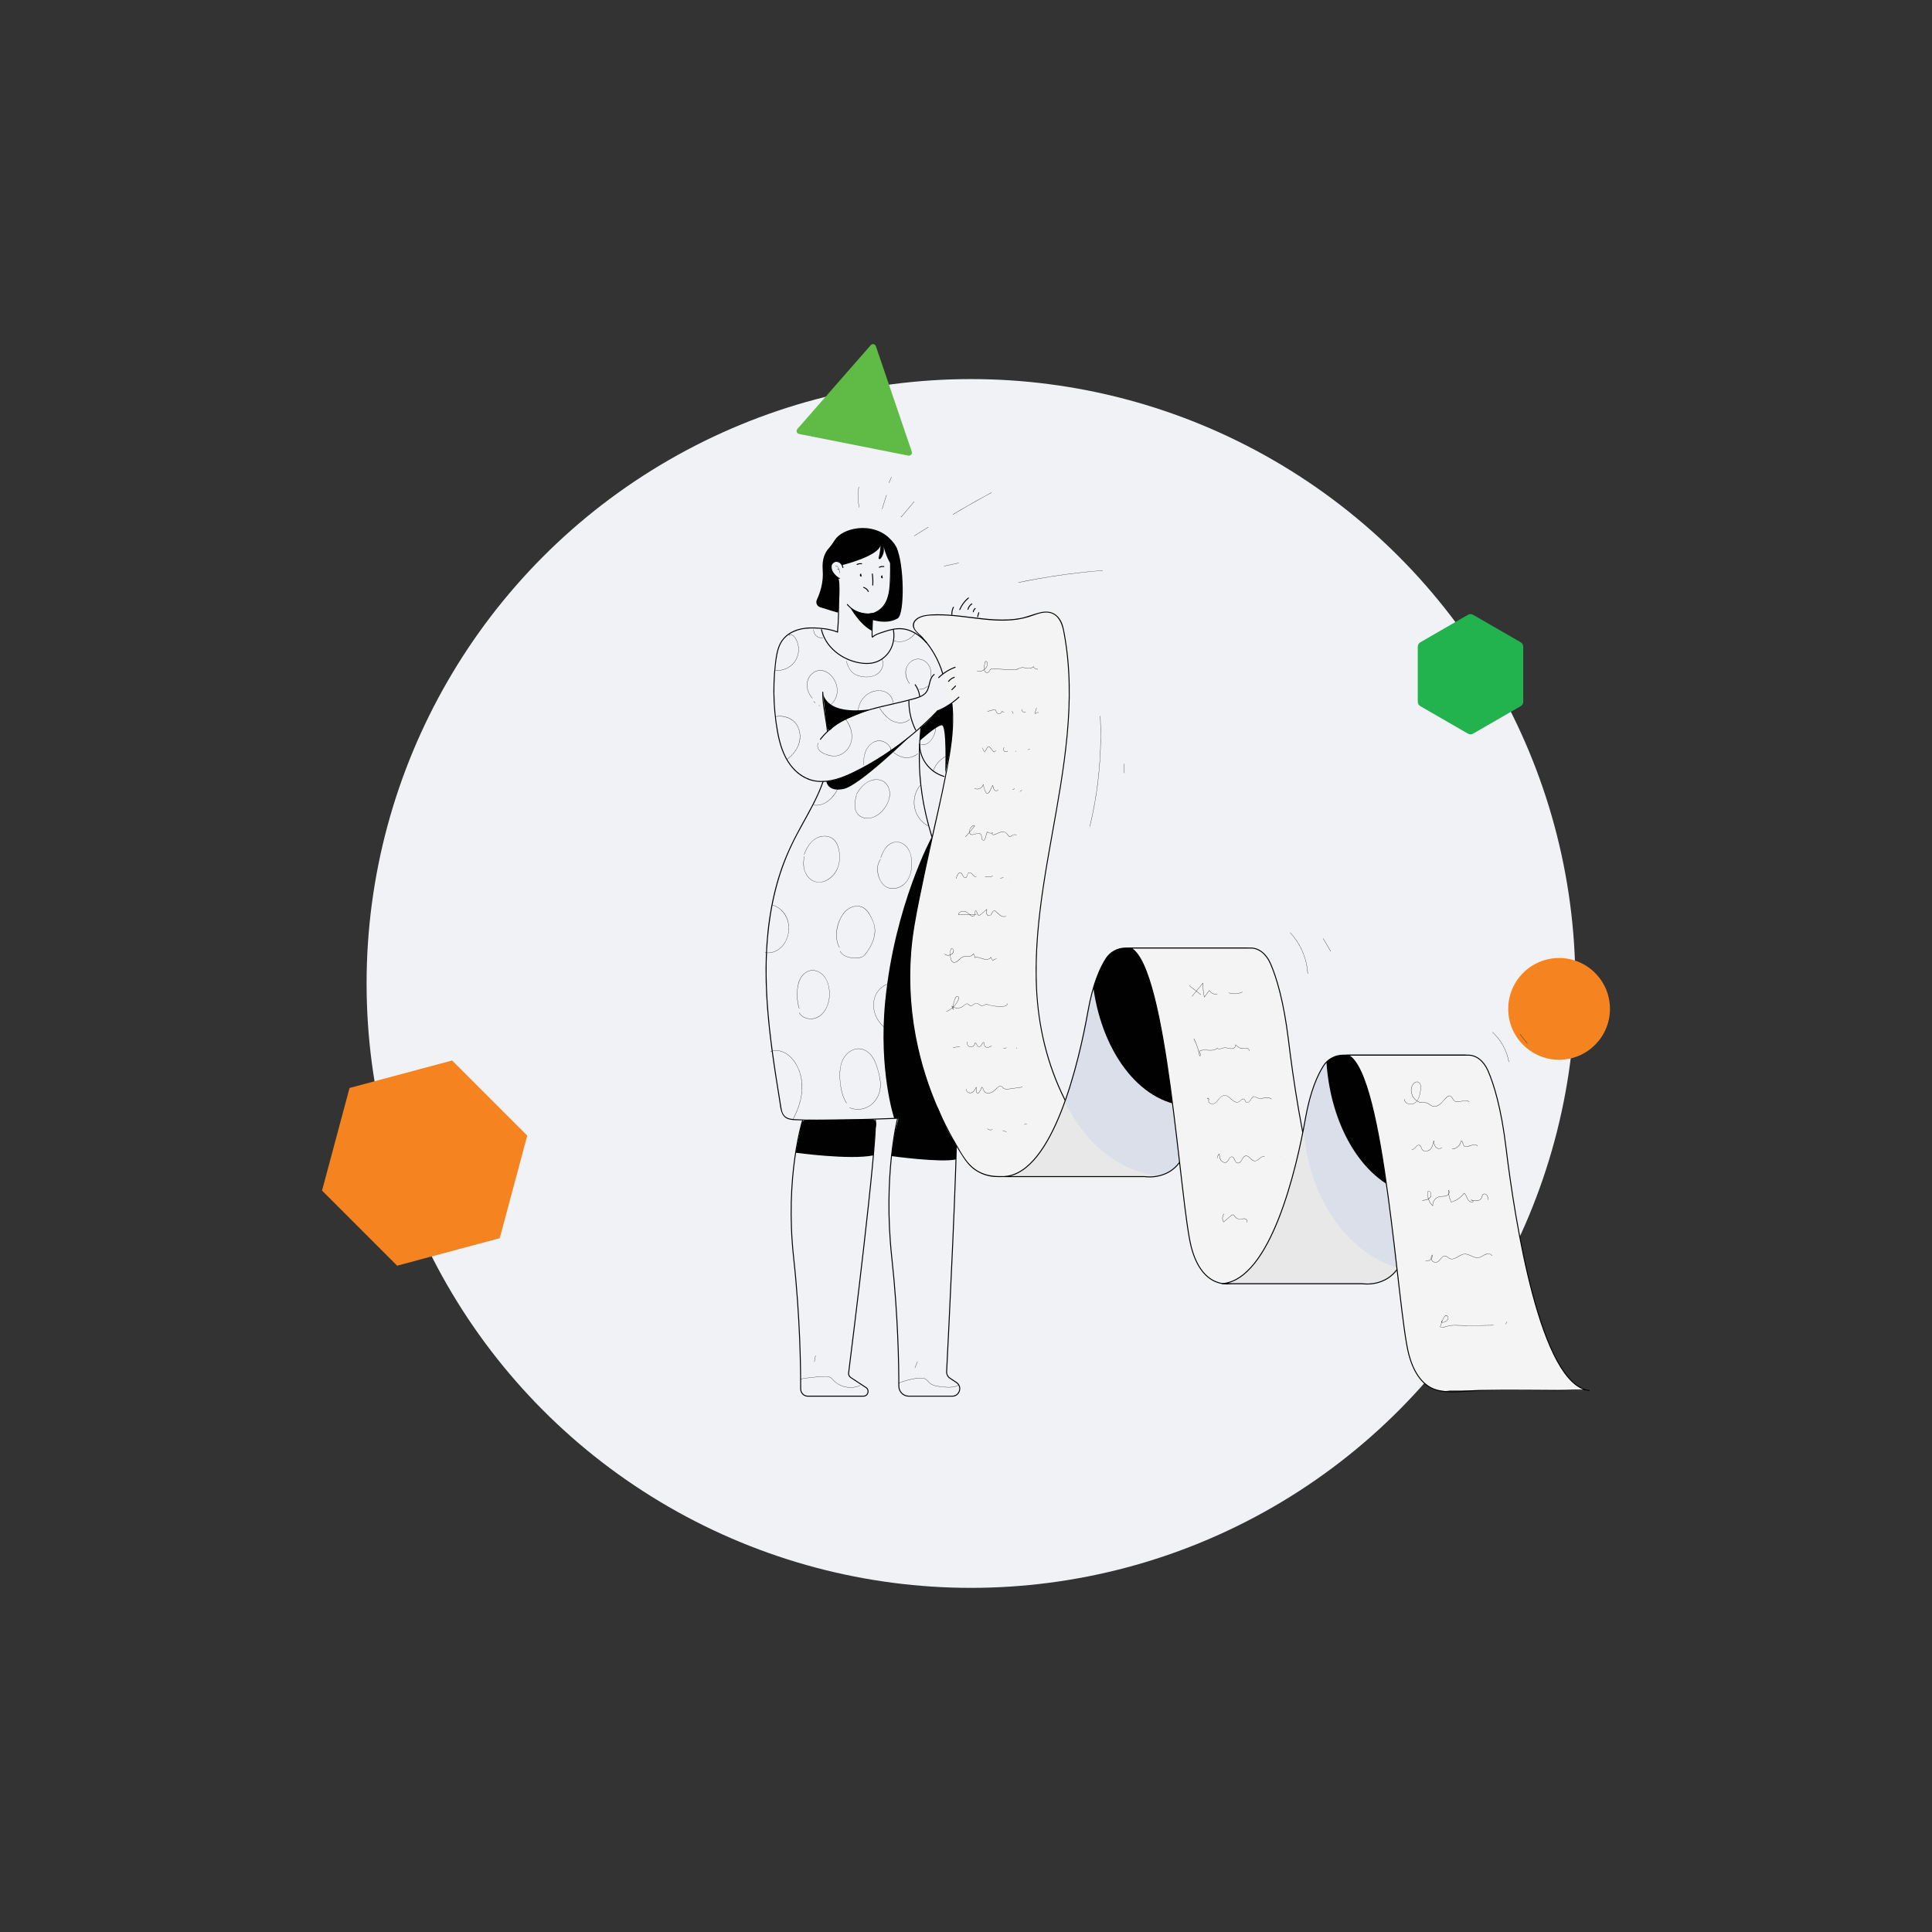 <svg xmlns="http://www.w3.org/2000/svg" xmlns:xlink="http://www.w3.org/1999/xlink" id="Layer_1" x="0px" y="0px" viewBox="0 0 2000 2000" style="enable-background:new 0 0 2000 2000;" xml:space="preserve"><rect x="0" y="0" width="2000" height="2000" fill="#333333" stroke="none"/><style type="text/css">	.st0{fill:#F1F2F5;}	.st1{fill:#CCCCCC;}	.st2{fill:none;stroke:#010101;stroke-miterlimit:10;}	.st3{fill:#010101;stroke:#010101;stroke-miterlimit:10;}	.st4{fill:#FFFFFF;}	.st5{fill:#F4F4F4;}	.st6{fill:#F58320;}	.st7{fill:#010101;}	.st8{fill:#22B34F;}	.st9{fill:#FFFFFF;stroke:#010101;stroke-miterlimit:10;}	.st10{fill:#DADFEA;}	.st11{fill:#E9E8E9;}	.st12{fill:#60BB46;}	.st13{fill:#57575A;}	.st14{fill:#F1F3F5;stroke:#000000;stroke-miterlimit:10;}	.st15{fill:#FFFFFF;stroke:#010101;stroke-width:2;stroke-miterlimit:10;}	.st16{fill:none;stroke:#010101;stroke-width:2;stroke-miterlimit:10;}	.st17{fill:#010101;stroke:#010101;stroke-width:2;stroke-miterlimit:10;}	.st18{fill:#14322C;}	.st19{fill:#F1F0F0;}	.st20{fill:#E3E3E3;}	.st21{fill:none;stroke:#C1C0C0;stroke-miterlimit:10;}</style><g>	<circle class="st0" cx="1005.15" cy="1018.09" r="625.66"></circle>	<circle class="st6" cx="1613.97" cy="1044.4" r="52.66"></circle>	<path class="st8" d="M1576.87,726.41V669.5c0-1.9-1.02-3.66-2.66-4.61l-49.28-28.45c-1.65-0.95-3.68-0.95-5.33,0l-49.28,28.45  c-1.65,0.95-2.66,2.71-2.66,4.61v56.91c0,1.9,1.02,3.66,2.66,4.61l49.28,28.45c1.65,0.95,3.68,0.95,5.33,0l49.28-28.45  C1575.86,730.07,1576.87,728.31,1576.87,726.41z"></path>	<polygon class="st6" points="545.8,1175.56 468.05,1097.8 361.84,1126.27 333.38,1232.48 411.13,1310.23 517.34,1281.77  "></polygon>	<g>		<g>			<path class="st2" d="M929.21,1157.62c0,0-15.3,59.69-5.99,144.6c6.48,59.09,7.25,111.34,7.26,132.77    c0,5.72,4.64,10.34,10.36,10.34h44.9c7.71,0,10.71-10.02,4.27-14.26l-6.57-4.33c-2.3-1.51-3.63-4.12-3.49-6.87    c1.65-32.46,11.73-233.14,10.17-260.32"></path>			<path class="st7" d="M964.7,866.22c0,0-38.57,70.65-48.33,170.21c-7.06,71.99,9.26,121.19,9.26,121.19l55.7-1.22    c0,0-5.78,4.72-10.46-9.8c-4.68-14.52-15.5-108.79-13.58-124.02"></path>			<g>				<path class="st5" d="M975.89,697.22c-4.81-16.3-14.13-31.24-26.67-42.72c-1.36-1.24-2.52-2.72-3.14-4.45     c-2.88-8.03,6.45-12.24,13.75-13.01c35.37-3.75,72.17,11.83,106.01,0.88c9.71-3.14,20.42-8.41,29.11,0.88     c2.84,3.04,4.67,6.9,5.51,10.97c15.91,76.64-0.98,155.26-14.56,232.1c-13.2,74.68-22.96,153.5,2.87,224.81     c0,0,33.71,101.14,95.92,111.29H1032.3c-13.32,0-25.8-6.62-33.16-17.72c-24.84-37.47-74.81-131.31-51.15-252.5     c22.51-115.3,42.79-174.41,37.4-219.34"></path>			</g>			<g>				<g>					<path class="st7" d="M920.03,569.91c1.69,8.99,1.54,18.14,1.24,27.25c-0.19,5.51-0.28,11.05-1.31,16.48      c-1.07,5.63-3.19,11.17-7.29,15.31c-2.21,2.23-4.93,4.02-7.85,5.18c-2.42,0.96-5.09,1.21-7.67,1.09      c-6.59-0.32-13.08-3.18-17.8-7.79c-0.66-0.64-1.28-1.31-1.86-2.01c-0.42-0.49-1.12,0.22-0.71,0.71      c4.49,5.33,10.98,8.88,17.87,9.85c2.83,0.4,5.76,0.4,8.54-0.28c2.95-0.72,5.74-2.31,8.1-4.17c4.74-3.73,7.58-9.16,9.05-14.93      c1.43-5.63,1.69-11.47,1.87-17.24c0.28-8.72,0.59-17.45-0.62-26.12c-0.17-1.2-0.36-2.39-0.59-3.58      C920.88,569.01,919.91,569.28,920.03,569.91L920.03,569.91z"></path>				</g>			</g>			<g>				<g>					<path class="st7" d="M890.94,593.89c-0.68,0.38-0.93,1.22-0.7,1.94c0.11,0.36,0.32,0.8,0.67,0.98c0.27,0.14,0.6,0.13,0.83-0.09      c0.2-0.19,0.24-0.46,0.19-0.72c-0.04-0.2-0.15-0.39-0.23-0.58c-0.08-0.2-0.17-0.4-0.25-0.6c-0.05-0.11-0.19-0.2-0.3-0.23      c-0.12-0.03-0.28-0.02-0.39,0.05c-0.11,0.07-0.2,0.17-0.23,0.3c-0.03,0.14,0,0.25,0.05,0.39c0.07,0.16,0.14,0.33,0.21,0.49      c0.04,0.09,0.07,0.18,0.11,0.26c0,0.01,0.05,0.1,0.05,0.11c-0.03-0.07-0.03-0.08-0.01-0.03c0,0.01,0.01,0.02,0.01,0.03      c0.02,0.05,0.02,0.16,0.01,0c0,0.09,0.04-0.12,0.01-0.03c0.06-0.19,0.26-0.31,0.45-0.21c-0.04-0.03-0.04-0.02,0.03,0.03      c-0.02-0.01-0.03-0.03-0.05-0.04c-0.07-0.06,0.05,0.09,0,0.01c-0.04-0.07-0.08-0.13-0.12-0.2c-0.01-0.02-0.02-0.03-0.02-0.05      c-0.02-0.05-0.02-0.04,0.01,0.02c-0.02-0.03-0.03-0.07-0.04-0.1c-0.02-0.07-0.04-0.15-0.06-0.22c-0.01-0.04,0-0.02,0.01,0.05      c0-0.02,0-0.05-0.01-0.07c0-0.03,0-0.07,0-0.1c0-0.03,0.01-0.07,0.01-0.1c-0.01,0.08-0.01,0.1-0.01,0.04      c0-0.01,0.01-0.03,0.01-0.04c0.01-0.03,0.02-0.07,0.03-0.1c0-0.01,0.01-0.02,0.01-0.03c0.02-0.05,0.01-0.04-0.02,0.04      c0.02-0.02,0.03-0.06,0.04-0.08c0.02-0.03,0.04-0.06,0.06-0.09c0.02-0.03,0.01-0.02-0.03,0.04c0.01-0.02,0.03-0.03,0.04-0.05      c0.02-0.02,0.04-0.04,0.06-0.06c0.08-0.08,0.01,0.01-0.01,0c0.01,0,0.09-0.06,0.1-0.06c0.23-0.13,0.32-0.46,0.18-0.68      C891.47,593.84,891.18,593.76,890.94,593.89L890.94,593.89z"></path>				</g>			</g>			<g>				<g>					<path class="st7" d="M912.83,595.68c-0.68,0.38-0.93,1.22-0.7,1.94c0.11,0.36,0.32,0.8,0.67,0.98c0.27,0.14,0.6,0.13,0.83-0.09      c0.2-0.19,0.24-0.46,0.19-0.72c-0.04-0.2-0.15-0.39-0.23-0.58c-0.08-0.2-0.17-0.4-0.25-0.6c-0.05-0.11-0.19-0.2-0.3-0.23      c-0.12-0.03-0.28-0.02-0.39,0.05c-0.11,0.07-0.2,0.17-0.23,0.3c-0.03,0.14-0.01,0.25,0.05,0.39c0.07,0.16,0.14,0.33,0.21,0.49      c0.04,0.09,0.07,0.18,0.11,0.26c0,0.01,0.05,0.1,0.05,0.11c-0.03-0.07-0.03-0.08-0.01-0.03c0,0.01,0.01,0.02,0.01,0.03      c0.02,0.05,0.02,0.16,0.01,0c0,0.09,0.04-0.12,0.01-0.03c0.06-0.19,0.26-0.31,0.45-0.21c-0.04-0.03-0.04-0.02,0.03,0.03      c-0.02-0.01-0.03-0.03-0.05-0.04c-0.07-0.06,0.05,0.09,0,0.01c-0.04-0.07-0.08-0.13-0.12-0.2c-0.01-0.02-0.02-0.03-0.02-0.05      c-0.02-0.05-0.02-0.04,0.01,0.02c-0.02-0.03-0.03-0.07-0.04-0.1c-0.02-0.07-0.04-0.15-0.06-0.22c-0.01-0.04,0-0.02,0.01,0.05      c0-0.02,0-0.05-0.01-0.07c0-0.03,0-0.07,0-0.1c0-0.03,0.01-0.07,0.01-0.1c-0.01,0.08-0.01,0.1-0.01,0.04      c0-0.01,0.01-0.03,0.01-0.04c0.01-0.03,0.02-0.07,0.03-0.1c0-0.01,0.01-0.02,0.01-0.03c0.02-0.05,0.01-0.04-0.02,0.04      c0.02-0.02,0.03-0.06,0.04-0.08c0.02-0.03,0.04-0.06,0.06-0.09c0.02-0.03,0.01-0.02-0.03,0.04c0.01-0.02,0.03-0.03,0.04-0.05      c0.02-0.02,0.04-0.04,0.06-0.06c0.08-0.08,0.01,0.01-0.01,0c0.01,0,0.09-0.06,0.1-0.06c0.23-0.13,0.32-0.46,0.18-0.68      C913.36,595.63,913.07,595.54,912.83,595.68L912.83,595.68z"></path>				</g>			</g>			<g>				<g>					<path class="st7" d="M869.2,598.38c-3.69-1.66-6.75-4.82-7.9-8.74c-0.64-2.17-0.72-4.75,0.87-6.54      c1.49-1.68,3.96-1.83,5.93-0.96c2.24,1,3.61,3.21,4.05,5.56c0.12,0.63,1.08,0.36,0.96-0.27c-0.44-2.34-1.75-4.55-3.82-5.79      c-1.98-1.19-4.73-1.47-6.73-0.18c-4.45,2.87-2.62,9.32-0.04,12.81c1.6,2.16,3.73,3.88,6.18,4.98      C869.28,599.5,869.79,598.64,869.2,598.38L869.2,598.38z"></path>				</g>			</g>			<g>				<g>					<path class="st7" d="M864.89,586.41c0.61-0.47,1.47-0.25,2.01,0.21c0.58,0.49,0.91,1.24,1.19,1.93      c0.61,1.49,0.93,3.09,0.95,4.7c0,0.16,0.25,0.16,0.25,0c-0.01-1.85-0.43-3.69-1.22-5.37c-0.32-0.67-0.73-1.36-1.41-1.72      c-0.58-0.32-1.35-0.38-1.9,0.04C864.64,586.29,864.76,586.5,864.89,586.41L864.89,586.41z"></path>				</g>			</g>			<g>				<g>					<path class="st7" d="M866.78,589.44c0.17-0.33,0.62-0.37,0.94-0.26c0.42,0.15,0.69,0.56,0.87,0.94      c0.07,0.15,0.28,0.02,0.22-0.13c-0.22-0.46-0.56-0.93-1.07-1.08c-0.41-0.12-0.96-0.02-1.17,0.39      C866.49,589.46,866.7,589.59,866.78,589.44L866.78,589.44z"></path>				</g>			</g>			<g>				<g>					<path class="st7" d="M867.22,610.05c0.33,11.37,0.59,22.75,0.01,34.11c-0.17,3.38-0.42,6.75-0.74,10.11      c-0.06,0.64,0.94,0.64,1,0c1.13-11.61,1.22-23.28,0.97-34.93c-0.07-3.1-0.15-6.2-0.24-9.29      C868.2,609.41,867.2,609.41,867.22,610.05L867.22,610.05z"></path>				</g>			</g>			<g>				<g>					<path class="st7" d="M902.97,636.18c-0.23,6.13-0.61,12.25-0.68,18.38c-0.02,1.49-0.02,2.98,0.04,4.48c0.03,0.64,1.03,0.64,1,0      c-0.26-6.11,0.17-12.26,0.44-18.36c0.07-1.5,0.14-3,0.19-4.5C904,635.54,903,635.54,902.97,636.18L902.97,636.18z"></path>				</g>			</g>			<g>				<g>					<path class="st7" d="M902.54,594.28c0.53,3.79,0.67,7.62,0.44,11.44c-0.04,0.64,0.96,0.64,1,0c0.24-3.91,0.07-7.82-0.48-11.7      C903.41,593.38,902.45,593.65,902.54,594.28L902.54,594.28z"></path>				</g>			</g>			<g>				<g>					<path class="st7" d="M887.48,584.78c1.31-0.7,2.86-0.94,4.32-0.68c0.27,0.05,0.54-0.07,0.62-0.35      c0.07-0.24-0.08-0.57-0.35-0.62c-1.74-0.3-3.53-0.05-5.09,0.78C886.41,584.22,886.92,585.09,887.48,584.78L887.48,584.78z"></path>				</g>			</g>			<g>				<g>					<path class="st7" d="M910.51,587.68c1.31-0.7,2.86-0.94,4.32-0.68c0.27,0.05,0.54-0.07,0.62-0.35      c0.07-0.24-0.08-0.57-0.35-0.62c-1.74-0.3-3.53-0.05-5.09,0.78C909.44,587.12,909.94,587.98,910.51,587.68L910.51,587.68z"></path>				</g>			</g>			<path class="st7" d="M880.06,628.77c0,0,9.62,17.73,22.78,24.39l0.17-6.02l0.53-12.52c0,0,1.18-0.52-2.05,0.16    C893.95,636.37,882.71,631.63,880.06,628.77z"></path>			<g>				<g>					<path class="st7" d="M899.32,612.05c-0.98-2.14-2.92-3.78-5.17-4.43c-0.62-0.18-0.88,0.78-0.27,0.96      c2.02,0.59,3.7,2.06,4.58,3.97c0.11,0.25,0.47,0.31,0.68,0.18C899.39,612.58,899.43,612.29,899.32,612.05L899.32,612.05z"></path>				</g>			</g>			<path class="st7" d="M871.75,585.01c0,0,37.14-8.98,39.84-20.56c0,0-0.43,7.36-2.07,12.87c-0.36,1.22,1.21,2.02,2.03,1.04    c2.42-2.92,4.63-7.55,2.74-13.92c0,0,3.2,12.88,7.63,19.05c0,0,17.98-9-2.13-27.2c-17.82-16.14-47.46-9.98-55.57,2.69    c-1.97,3.08-4.05,6.1-6.48,8.83c-3.31,3.71-7.07,10.59-6.09,22.25c1.09,12.87-3,24.3-6.05,30.8c-1.44,3.08,0.15,6.71,3.4,7.73    c7.29,2.3,18.19,5.71,18.53,5.57c0.51-0.22,3.18-33.02,0-36.09s-9.48-9.75-6.93-13.07S867.82,578.06,871.75,585.01z"></path>			<path class="st7" d="M899.84,640.97c0.63-0.32,17.02,6.64,29.46-0.82c7.46-4.47,6.72-56.65-1.17-73.14    c-3.41-7.13-6.24,14.47-6.16,20.24c0.09,5.77,1.55,37.99-11.72,44.42C896.99,638.09,899.84,640.97,899.84,640.97z"></path>			<g>				<g>					<path class="st7" d="M867.24,653.85c-2.01-0.86-4.14-1.47-6.24-2.02c-2.25-0.6-4.51-1.08-6.83-1.36      c-6.88-0.82-13.86-1.4-20.77-0.56c-5.65,0.69-11.22,2.36-16.07,5.39c-4.83,3.01-8.56,7.3-10.83,12.53      c-2.39,5.49-3.3,11.47-4.04,17.38c-0.87,6.91-1.43,13.85-1.69,20.81c-0.52,13.8,0.17,27.63,2.03,41.31      c1.75,12.81,4.22,25.93,10.32,37.46c5.07,9.59,12.99,18.07,23.22,22.11c11.69,4.62,24.61,2.4,36.05-1.84      c5.93-2.2,11.63-4.95,17.24-7.86c5.51-2.86,10.94-5.89,16.27-9.07c10.61-6.35,20.84-13.34,30.62-20.9      c9.82-7.6,19.19-15.79,28.03-24.51c2.14-2.11,4.25-4.26,6.33-6.43c0.44-0.47-0.26-1.17-0.71-0.71      c-8.35,8.73-17.2,16.98-26.51,24.67c-9.35,7.73-19.16,14.91-29.36,21.49c-10.2,6.58-20.79,12.66-31.75,17.9      c-11.06,5.29-23.37,9.82-35.83,8.68c-11.43-1.05-21.21-7.55-28.02-16.59c-7.38-9.8-10.93-21.81-13.17-33.71      c-2.49-13.26-3.75-26.77-3.91-40.26c-0.08-6.74,0.13-13.49,0.62-20.21c0.48-6.51,1.09-13.08,2.31-19.5      c1.09-5.77,2.92-11.59,6.72-16.18c3.52-4.26,8.39-7.21,13.58-9c6.02-2.07,12.45-2.54,18.78-2.29      c5.71,0.22,11.47,0.75,17.01,2.21c2.06,0.54,4.16,1.11,6.12,1.95C867.32,654.96,867.83,654.1,867.24,653.85L867.24,653.85z"></path>				</g>			</g>			<g>				<g>					<path class="st7" d="M849.68,765.61c5.51-7.21,12.58-13.07,20.33-17.74c7.84-4.73,16.33-8.28,25.03-11.08      c10.29-3.31,20.85-5.65,31.37-8.07c5.3-1.22,10.6-2.46,15.86-3.85c4.4-1.17,9.14-2.2,13.07-4.59c1.76-1.07,3.33-2.47,4.44-4.22      c1-1.57,1.62-3.36,2.12-5.14c0.97-3.46,1.4-7.34,3.53-10.34c0.53-0.74,1.18-1.39,1.91-1.92c0.52-0.37,0.02-1.24-0.5-0.86      c-6.45,4.67-4.03,14.41-9.56,19.77c-3.27,3.17-8,4.34-12.26,5.52c-5.24,1.46-10.53,2.74-15.83,3.97      c-10.56,2.45-21.17,4.72-31.55,7.87c-8.91,2.71-17.65,6.12-25.78,10.7c-7.83,4.42-15.11,9.98-20.94,16.87      c-0.72,0.85-1.41,1.72-2.09,2.6C848.42,765.61,849.29,766.11,849.68,765.61L849.68,765.61z"></path>				</g>			</g>			<g>				<g>					<path class="st7" d="M988.66,690.24c-6.47,2.38-12.39,6.09-17.35,10.89c-0.46,0.45,0.24,1.16,0.71,0.71      c4.83-4.67,10.6-8.31,16.91-10.64C989.52,690.99,989.26,690.02,988.66,690.24L988.66,690.24z"></path>				</g>			</g>			<g>				<g>					<path class="st7" d="M987.75,700.66c-2.51,0.83-4.68,2.4-6.28,4.5c-0.16,0.21-0.03,0.56,0.18,0.68      c0.26,0.15,0.52,0.04,0.68-0.18c1.44-1.87,3.45-3.29,5.69-4.04C988.63,701.42,988.37,700.46,987.75,700.66L987.75,700.66z"></path>				</g>			</g>			<g>				<g>					<path class="st7" d="M988.84,709.78c-1.27,1.27-2.54,2.54-3.81,3.81c-0.46,0.46,0.25,1.16,0.71,0.71      c1.27-1.27,2.54-2.54,3.81-3.81C990,710.03,989.29,709.33,988.84,709.78L988.84,709.78z"></path>				</g>			</g>			<g>				<g>					<path class="st7" d="M992.32,721.31c-6.35,5.93-13.88,10.88-21.95,14.11c-0.59,0.24-0.33,1.2,0.27,0.96      c8.24-3.3,15.91-8.31,22.39-14.37C993.5,721.58,992.79,720.87,992.32,721.31L992.32,721.31z"></path>				</g>			</g>			<g>				<g>					<path class="st7" d="M940.39,725.37c-0.06,8.32,1.41,16.65,4.36,24.43c0.82,2.17,1.76,4.3,2.8,6.37      c0.29,0.58,1.15,0.07,0.86-0.5c-3.64-7.29-5.94-15.25-6.72-23.36c-0.22-2.31-0.32-4.62-0.3-6.94      C941.4,724.73,940.4,724.73,940.39,725.37L940.39,725.37z"></path>				</g>			</g>			<g>				<g>					<path class="st7" d="M851.26,716.48c-0.16,5.22,0.38,10.44,1.08,15.61c0.74,5.46,1.72,10.88,2.56,16.33      c0.45,2.9,0.86,5.8,1.14,8.72c0.06,0.63,1.06,0.64,1,0c-1.05-10.72-3.57-21.25-4.5-31.99c-0.25-2.88-0.38-5.78-0.29-8.67      C852.28,715.84,851.28,715.84,851.26,716.48L851.26,716.48z"></path>				</g>			</g>			<g>				<g>					<path class="st7" d="M976.37,697.09c-4.2-13.97-11.51-26.91-21.44-37.62c-2.44-2.63-5.8-4.94-7.63-8.02      c-2.06-3.46-1.39-7.31,1.66-9.85c5.61-4.68,14.24-4.55,21.11-4.64c31.51-0.41,63.87,11.31,94.93,1.76      c6.63-2.04,13.7-5.61,20.83-4.44c9.39,1.54,13.21,10.67,14.82,18.95c3.42,17.54,5.17,35.37,5.63,53.23      c0.92,35.6-3.21,71.11-8.79,106.2c-10.68,67.13-26.98,134.02-25.28,202.44c1,40.33,9.21,79.93,26.27,116.51      c7.65,16.41,16.72,32.29,27.83,46.61c11.83,15.24,26.52,29.36,44.75,36.51c4.36,1.71,8.88,2.96,13.5,3.73      c0.04-0.33,0.09-0.65,0.13-0.98c-8.9,0-17.8,0-26.7,0c-19.01,0-38.02,0-57.03,0c-17.58,0-35.17,0-52.75,0      c-4.65,0-9.3,0-13.95,0c-8.81,0-17.26-1.98-24.58-7.11c-8.65-6.05-13.9-15.91-19.16-24.83c-5.12-8.71-9.86-17.64-14.22-26.75      c-11.37-23.79-20.12-48.85-25.9-74.58c-7.2-32.02-9.67-65.06-7.18-97.79c1.46-19.19,5.04-37.98,8.87-56.82      c3.53-17.38,7.25-34.72,11.07-52.03c5.92-26.85,12.31-53.62,17.42-80.64c3.54-18.7,6.62-37.79,6.12-56.89      c-0.1-3.89-0.37-7.77-0.83-11.63c-0.07-0.63-1.08-0.64-1,0c2.14,18.12,0.11,36.5-2.81,54.41      c-4.13,25.42-10.07,50.53-15.68,75.65c-3.64,16.3-7.25,32.62-10.71,48.96c-3.98,18.78-8.23,37.62-10.98,56.63      c-4.83,33.46-4.51,67.58,0.97,100.95c4.49,27.37,12.37,54.14,23.2,79.67c7.82,18.43,17.15,36.26,28.03,53.07      c3.37,5.21,7.14,9.89,12.28,13.48c5.89,4.11,12.87,6.57,20.02,7.12c3.21,0.25,6.48,0.12,9.7,0.12c15.29,0,30.58,0,45.87,0      c20.02,0,40.05,0,60.07,0c12.65,0,25.3,0,37.96,0c0.63,0,1.27,0,1.9,0c0.54,0,0.7-0.89,0.13-0.98      c-20.21-3.4-37.1-16.2-50.47-31.16c-13-14.54-23.3-31.42-31.94-48.85c-17.81-35.93-27.16-74.91-28.95-115.02      c-3.12-70.04,13.58-138.64,24.63-207.31c5.66-35.19,9.95-70.78,9.24-106.47c-0.35-17.56-1.93-35.12-5.09-52.4      c-1.36-7.42-2.81-14.89-9.09-19.81c-4.72-3.7-10.52-3.92-16.16-2.6c-7.16,1.67-13.85,4.71-21.13,6.04      c-8.25,1.51-16.68,1.71-25.03,1.31c-16.56-0.8-32.9-3.94-49.44-4.95c-7.6-0.46-15.54-0.73-23.09,0.49      c-4.56,0.74-10.33,2.71-12.51,7.18c-2.75,5.63,2.21,9.96,5.81,13.53c5.55,5.51,10.4,11.73,14.41,18.45      c4.02,6.73,7.14,13.93,9.4,21.44C975.6,697.97,976.56,697.71,976.37,697.09L976.37,697.09z"></path>				</g>			</g>			<path class="st11" d="M1165.23,981.41c-8.21,0-15.91,4.12-20.32,11.05c-6.02,9.47-13.64,26.14-18.6,54.12    c-9.31,52.48-35.97,167.59-86.33,171.4h144.74c0,0,30.47,5.5,42.32-25.82c11.85-31.32,24.55-197.21,62.63-210.75H1165.23z"></path>			<path class="st10" d="M1144.91,992.46c-6.02,9.47-13.64,26.14-18.6,54.12c-4.23,23.84-12.04,60.59-24.02,93.97    c20.47,42.57,56.01,72.12,97.18,76.75c9.5-2.14,21.21-8.34,27.57-25.14c11.85-31.32,24.55-197.21,62.63-210.75h-124.44    C1157.02,981.41,1149.32,985.53,1144.91,992.46z"></path>			<path class="st7" d="M1144.91,992.46c-4.06,6.38-8.84,16.05-13.05,30.24c9.75,69.77,51.3,122.2,101.09,122.2    c1.36,0,2.7-0.08,4.05-0.15c10.31-60.62,24.59-153.35,52.66-163.34h-124.44C1157.02,981.41,1149.32,985.53,1144.91,992.46z"></path>			<path class="st2" d="M1165.23,981.41c-8.21,0-15.91,4.12-20.32,11.05c-6.02,9.47-13.64,26.14-18.6,54.12    c-9.31,52.48-35.97,167.59-86.33,171.4h144.74c0,0,30.47,5.5,42.32-25.82c11.85-31.32,24.55-197.21,62.63-210.75H1165.23z"></path>			<path class="st5" d="M1294.95,981.41c8.21,0,15.91,6.05,20.31,16.22c6.02,13.89,13.64,38.36,18.6,79.43    c9.31,77.02,35.97,245.96,86.33,251.55h-144.73c0,0-30.47,8.07-42.32-37.89c-11.85-45.96-24.55-289.44-62.63-309.32H1294.95z"></path>			<path class="st2" d="M1294.95,981.41c8.21,0,15.91,6.05,20.31,16.22c6.02,13.89,13.64,38.36,18.6,79.43    c9.31,77.02,35.97,245.96,86.33,251.55h-144.73c0,0-30.47,8.07-42.32-37.89c-11.85-45.96-24.55-289.44-62.63-309.32H1294.95z"></path>			<path class="st11" d="M1390.37,1092.29c-8.21,0-15.91,4.12-20.32,11.05c-6.02,9.47-13.64,26.14-18.6,54.12    c-9.31,52.48-35.97,167.59-86.33,171.4h144.74c0,0,30.47,5.5,42.32-25.82c11.85-31.32,24.55-197.21,62.63-210.75H1390.37z"></path>			<path class="st10" d="M1370.05,1103.34c-6.02,9.47-13.64,26.14-18.6,54.12c-0.58,3.24-1.22,6.73-1.93,10.41    c4.3,70.95,44.61,129.04,97.75,144.78c1.84-2.74,3.5-5.91,4.9-9.6c11.85-31.32,24.55-197.21,62.63-210.75h-124.44    C1382.16,1092.29,1374.46,1096.41,1370.05,1103.34z"></path>			<path class="st7" d="M1373.13,1099.54c4.82,72.48,43.49,130.16,92.16,137.53c10.09-59.38,24.19-135.78,49.52-144.78h-124.44    C1383.81,1092.29,1377.61,1094.95,1373.13,1099.54z"></path>			<path class="st2" d="M1390.37,1092.29c-8.21,0-15.91,4.12-20.32,11.05c-6.02,9.47-13.64,26.14-18.6,54.12    c-9.31,52.48-35.97,167.59-86.33,171.4h144.74c0,0,30.47,5.5,42.32-25.82c11.85-31.32,24.55-197.21,62.63-210.75H1390.37z"></path>			<path class="st5" d="M1520.1,1092.29c8.21,0,15.91,6.05,20.31,16.22c6.02,13.89,13.64,38.36,18.6,79.43    c9.31,77.02,35.97,245.96,86.33,251.55h-144.73c0,0-30.47,8.07-42.32-37.89c-11.85-45.96-24.55-289.44-62.63-309.32H1520.1z"></path>			<path class="st2" d="M1520.1,1092.29c8.21,0,15.91,6.05,20.31,16.22c6.02,13.89,13.64,38.36,18.6,79.43    c9.31,77.02,35.97,245.96,86.33,251.55c-10.61-1.17-22.01-0.06-32.7-0.13c-11.25-0.07-22.5-0.16-33.76-0.21    c-15.68-0.07-31.37-0.1-47.05,0.22c-14.34,0.29-30.66,3.47-44.65-0.45c-16.59-4.66-24.93-21.91-28.9-37.31    c-11.85-45.96-24.55-289.44-62.63-309.32H1520.1z"></path>			<g>				<g>					<path class="st7" d="M903.47,659.97c2.88-2.78,6.96-3.87,10.66-5.11c4.24-1.43,8.57-2.77,13.02-3.32      c4.05-0.5,8.11-0.26,12.03,0.87c3.59,1.04,6.96,2.74,10.04,4.82c3.52,2.38,6.67,5.28,9.49,8.46c0.43,0.48,1.13-0.23,0.71-0.71      c-5.09-5.75-11.4-10.7-18.75-13.16c-3.9-1.31-8.01-1.78-12.11-1.44c-4.57,0.38-9,1.63-13.34,3.05c-2.31,0.76-4.65,1.5-6.9,2.42      c-2.03,0.83-3.97,1.87-5.56,3.4C902.3,659.72,903,660.42,903.47,659.97L903.47,659.97z"></path>				</g>			</g>			<g>				<g>					<path class="st7" d="M1011.38,695.01c4.49,1.13,9.51-1.87,10.76-6.31c0.29-1.02,0.37-2.07-0.11-3.05      c-0.28-0.58-1.17-1.57-1.92-1.01c-0.3,0.22-0.43,1.04-0.54,1.41c-0.26,0.85-0.46,1.73-0.6,2.61c-0.23,1.43-0.36,2.94-0.17,4.38      c0.16,1.23,0.67,2.44,1.79,3.07c0.91,0.51,2,0.48,2.78-0.24c0.93-0.86,1.2-2.24,2.32-2.93c1.32-0.81,3.09-0.52,4.56-0.43      c3.62,0.23,7.24,0.45,10.86,0.68c1.79,0.11,3.58,0.23,5.37,0.33c1.56,0.09,3.13,0.14,4.68-0.1c0.86-0.13,1.7-0.36,2.5-0.71      c0.84-0.37,1.63-0.85,2.5-1.15c1.91-0.66,3.94-0.28,5.87,0.06c2.64,0.46,5.97,0.83,7.89-1.48c-0.07-0.02-0.14-0.04-0.21-0.06      c0.7,1.86,2.62,3.06,4.6,2.82c0.16-0.02,0.16-0.27,0-0.25c-1.86,0.22-3.7-0.87-4.36-2.64c-0.03-0.08-0.14-0.13-0.21-0.06      c-1.72,2.06-4.68,1.92-7.08,1.51c-1.36-0.23-2.73-0.53-4.12-0.53c-1.35-0.01-2.55,0.35-3.76,0.95      c-1.44,0.71-2.83,1.23-4.44,1.38c-1.44,0.14-2.88,0.06-4.32-0.03c-3.2-0.2-6.41-0.4-9.61-0.6c-1.56-0.1-3.13-0.2-4.69-0.29      c-1.38-0.09-2.79-0.27-4.17-0.18c-1.03,0.07-2.04,0.38-2.73,1.19c-0.69,0.81-1.02,2.04-1.98,2.59      c-1.32,0.76-2.83-0.25-3.4-1.47c-0.62-1.34-0.52-2.97-0.4-4.4c0.14-1.57,0.47-3.13,0.97-4.63c0.09-0.27,0.13-0.55,0.41-0.66      c0.31-0.12,0.69,0.1,0.9,0.3c0.42,0.39,0.65,0.99,0.75,1.55c0.23,1.26-0.32,2.69-0.94,3.77c-0.62,1.08-1.47,2.02-2.47,2.77      c-2.06,1.53-4.72,2.23-7.23,1.59C1011.29,694.73,1011.22,694.97,1011.38,695.01L1011.38,695.01z"></path>				</g>			</g>			<g>				<g>					<path class="st7" d="M1022.34,736.59c1.94-0.53,3.88-1.05,5.82-1.58c0.51-0.14,1.08-0.35,1.61-0.27      c0.6,0.1,0.89,0.53,1.08,1.06c0.23,0.61,0.34,1.26,0.72,1.8c1.62,2.31,5.2,1.48,5.72-1.26c-0.06,0.02-0.12,0.05-0.18,0.07      c0.72,0.38,1.43,0.77,2.15,1.15c0.14,0.08,0.27-0.14,0.13-0.22c-0.72-0.38-1.43-0.77-2.15-1.15c-0.07-0.04-0.17-0.01-0.18,0.07      c-0.31,1.61-1.9,2.79-3.54,2.37c-0.83-0.21-1.57-0.79-1.95-1.56c-0.28-0.56-0.34-1.2-0.63-1.75c-0.67-1.3-2.06-0.79-3.18-0.48      c-1.82,0.49-3.65,0.99-5.47,1.48C1022.12,736.39,1022.19,736.63,1022.34,736.59L1022.34,736.59z"></path>				</g>			</g>			<g>				<g>					<path class="st7" d="M1047.54,736.2c0.42,0.85,0.84,1.7,1.25,2.55c0.07,0.14,0.29,0.02,0.22-0.13      c-0.42-0.85-0.84-1.7-1.25-2.55C1047.69,735.93,1047.47,736.06,1047.54,736.2L1047.54,736.2z"></path>				</g>			</g>			<g>				<g>					<path class="st7" d="M1057.62,734.22c-0.34,1.63,1.23,3.12,2.8,3.16c0.45,0.01,0.9-0.11,1.28-0.36      c0.13-0.09,0.01-0.3-0.13-0.22c-1.6,1.05-4.1-0.63-3.71-2.52C1057.9,734.13,1057.66,734.07,1057.62,734.22L1057.62,734.22z"></path>				</g>			</g>			<g>				<g>					<path class="st7" d="M1072.96,732.72c-0.62,1.82-1.24,3.63-1.85,5.45c-0.05,0.15-0.08,0.21,0.01,0.34      c0.06,0.09,0.13,0.17,0.23,0.22c0.2,0.11,0.45,0.08,0.66,0.02c0.28-0.09,0.53-0.25,0.76-0.43c0.23-0.18,0.41-0.43,0.65-0.58      c0.27-0.17,1.5-0.44,1.26,0.23c-0.06,0.15,0.19,0.22,0.24,0.07c0.15-0.4-0.12-0.67-0.5-0.73c-0.45-0.07-0.96,0.06-1.3,0.36      c-0.25,0.22-0.46,0.46-0.75,0.64c-0.23,0.15-0.62,0.37-0.89,0.22c-0.23-0.12-0.11-0.3-0.05-0.49c0.08-0.25,0.17-0.49,0.25-0.74      c0.16-0.46,0.31-0.92,0.47-1.37c0.35-1.04,0.71-2.08,1.06-3.12C1073.25,732.64,1073.01,732.57,1072.96,732.72L1072.96,732.72z"></path>				</g>			</g>			<g>				<g>					<path class="st7" d="M1017.02,774.28c0.37,1.42,0.99,2.73,1.85,3.92c0.03,0.04,0.09,0.08,0.14,0.06      c1.84-0.59,2.13-2.94,3.08-4.35c0.24-0.36,0.56-0.72,1.01-0.81c0.79-0.16,1.4,0.45,1.88,1c1.31,1.51,2.59,3.04,3.89,4.56      c0.05,0.06,0.16,0.04,0.2-0.03c0.42-0.73,1.17-1.12,2.01-1.05c0.16,0.01,0.16-0.24,0-0.25c-0.93-0.08-1.77,0.37-2.23,1.17      c0.07-0.01,0.13-0.02,0.2-0.03c-0.85-1-1.7-1.99-2.55-2.99c-0.64-0.75-1.27-1.71-2.08-2.29c-0.9-0.65-1.87-0.37-2.48,0.5      c-0.71,1.01-1,2.26-1.7,3.28c-0.2,0.29-0.43,0.57-0.73,0.78c-0.08,0.06-0.18,0.14-0.28,0.17c-0.31,0.08-0.33-0.1-0.51-0.37      c-0.67-1.02-1.15-2.15-1.46-3.33C1017.22,774.06,1016.98,774.13,1017.02,774.28L1017.02,774.28z"></path>				</g>			</g>			<g>				<g>					<path class="st7" d="M1039.44,773.73c-0.83,0.79-1.04,2.09-0.6,3.13c0.46,1.09,1.61,1.66,2.76,1.53      c0.64-0.07,1.25-0.34,1.7-0.82c0.11-0.12-0.07-0.29-0.18-0.18c-0.71,0.76-1.9,0.96-2.85,0.56c-0.99-0.41-1.5-1.46-1.4-2.5      c0.06-0.59,0.31-1.14,0.74-1.55C1039.74,773.8,1039.56,773.62,1039.44,773.73L1039.44,773.73z"></path>				</g>			</g>			<g>				<g>					<path class="st7" d="M1051.49,778.15c0.21-0.21,0.42-0.42,0.63-0.63c0.05-0.05,0.05-0.13,0-0.18c-0.05-0.05-0.13-0.05-0.18,0      c-0.21,0.21-0.42,0.42-0.63,0.63c-0.05,0.05-0.05,0.13,0,0.18C1051.36,778.2,1051.44,778.2,1051.49,778.15L1051.49,778.15z"></path>				</g>			</g>			<g>				<g>					<path class="st7" d="M1064.12,776.24c0.63-0.22,1.27-0.43,1.9-0.65c0.15-0.05,0.09-0.29-0.07-0.24      c-0.63,0.22-1.27,0.43-1.9,0.65C1063.9,776.05,1063.97,776.29,1064.12,776.24L1064.12,776.24z"></path>				</g>			</g>			<g>				<g>					<path class="st7" d="M1072.99,779.46c0.16,0,0.16-0.25,0-0.25C1072.83,779.21,1072.82,779.46,1072.99,779.46L1072.99,779.46z"></path>				</g>			</g>			<g>				<g>					<path class="st7" d="M1008.8,816.27c3.48,1.94,8.39-0.31,9.18-4.22c-0.08,0-0.16,0-0.24,0c0.37,2.04,0.92,4.04,1.67,5.97      c0.46,1.18,1.06,3.25,2.55,3.49c1.53,0.25,2.46-1.96,3.06-3c1.01-1.75,1.88-3.58,2.6-5.47c-0.08,0.01-0.15,0.02-0.23,0.03      c0.98,1.68,0.82,4.59,2.85,5.47c1.08,0.47,2.87,0.35,2.95-1.13c0.01-0.16-0.24-0.16-0.25,0c-0.09,1.62-2.44,1.24-3.26,0.48      c-0.67-0.62-0.92-1.63-1.16-2.48c-0.24-0.85-0.47-1.7-0.92-2.47c-0.06-0.1-0.19-0.07-0.23,0.03c-0.62,1.62-1.35,3.2-2.19,4.72      c-0.4,0.73-0.83,1.45-1.28,2.15c-0.49,0.76-1.21,1.79-2.25,1.32c-0.67-0.3-1.09-1.03-1.38-1.67c-0.38-0.81-0.7-1.66-1-2.51      c-0.57-1.63-1-3.3-1.31-5c-0.02-0.12-0.22-0.12-0.24,0c-0.75,3.75-5.47,5.93-8.81,4.07      C1008.79,815.97,1008.66,816.19,1008.8,816.27L1008.8,816.27z"></path>				</g>			</g>			<g>				<g>					<path class="st7" d="M1048.23,817.51c0.85-0.07,1.63-0.54,2.08-1.26c0.09-0.14-0.13-0.26-0.22-0.13      c-0.4,0.64-1.11,1.08-1.86,1.14C1048.07,817.28,1048.07,817.53,1048.23,817.51L1048.23,817.51z"></path>				</g>			</g>			<g>				<g>					<path class="st7" d="M1055.93,819.46c0.64-0.42,1.27-0.84,1.91-1.26c0.13-0.09,0.01-0.3-0.13-0.22      c-0.64,0.42-1.27,0.84-1.91,1.26C1055.67,819.33,1055.79,819.54,1055.93,819.46L1055.93,819.46z"></path>				</g>			</g>			<g>				<g>					<path class="st7" d="M999.44,866.4c3.49-3.61,6.72-7.46,9.67-11.52c0.04-0.05,0.01-0.14-0.04-0.17      c-2.42-1.37-4.59,2.39-5.32,4.15c-0.48,1.14-0.81,2.52-0.23,3.69c0.55,1.1,1.69,1.6,2.87,1.62c2.63,0.04,5.31-2.09,7.94-1.07      c1.83,0.72,1.57,2.7,1.74,4.3c0.11,1.03,0.71,2.37,1.86,2.57c1.35,0.23,1.87-1.3,2.17-2.3c0.64-2.13,1.27-4.25,1.91-6.38      c-0.06,0.02-0.12,0.05-0.18,0.07c1.72,1.25,3.93,1.6,5.95,0.96c0.13-0.04,0.11-0.25-0.03-0.25c-0.59,0.02-0.87,0.57-0.81,1.11      c0.07,0.71,0.72,1.04,1.37,1.07c1.08,0.04,2.2-0.5,3.17-0.91c1.28-0.54,2.52-1.16,3.84-1.59c2.14-0.7,4.92-0.83,6.62,0.91      c1.04,1.07,1.7,3.26,3.38,3.49c1.17,0.16,1.96-0.84,2.85-1.4c1.25-0.77,2.8-0.84,4.14-0.28c0.15,0.06,0.21-0.18,0.07-0.24      c-1.72-0.72-3.52-0.35-4.97,0.77c-0.87,0.67-1.85,1.32-2.88,0.55c-0.69-0.52-1.13-1.32-1.61-2.03      c-0.95-1.39-2.17-2.24-3.86-2.45c-1.97-0.25-3.85,0.37-5.64,1.14c-1.24,0.53-2.45,1.13-3.74,1.54      c-0.64,0.2-1.47,0.44-2.09,0.07c-0.5-0.3-0.66-1.47,0.15-1.49c-0.01-0.08-0.02-0.16-0.03-0.25c-1.97,0.63-4.09,0.28-5.76-0.93      c-0.07-0.05-0.16,0-0.18,0.07c-0.47,1.58-0.94,3.15-1.42,4.73c-0.22,0.73-0.42,1.48-0.67,2.21c-0.22,0.64-0.56,1.42-1.3,1.57      c-0.76,0.15-1.38-0.5-1.71-1.11c-0.38-0.71-0.39-1.48-0.42-2.26c-0.04-1.1-0.16-2.26-1.05-3.02c-1.51-1.28-3.86-0.65-5.52-0.08      c-1.16,0.39-2.41,0.76-3.64,0.65c-1.48-0.14-2.58-1.23-2.59-2.75c0-1.47,0.77-2.94,1.56-4.14c0.78-1.19,2.35-2.98,3.93-2.08      c-0.01-0.06-0.03-0.11-0.04-0.17c-2.94,4.04-6.16,7.87-9.63,11.47C999.15,866.33,999.32,866.51,999.44,866.4L999.44,866.4z"></path>				</g>			</g>			<g>				<g>					<path class="st7" d="M989.92,909.5c0.34-1.56,0.95-3.04,1.83-4.38c0.61-0.93,1.62-2.13,2.83-1.46      c0.68,0.38,1.11,1.13,1.49,1.78c0.4,0.69,0.75,1.41,1.21,2.07c0.7,1,1.93,1.81,3.04,0.83c1.41-1.24,0.77-4.36,2.97-4.81      c1.76-0.36,3.1,1.53,4.12,2.64c0.86,0.93,1.93,1.84,3.28,1.67c0.16-0.02,0.16-0.27,0-0.25c-1.59,0.19-2.73-1.14-3.66-2.23      c-0.79-0.93-1.81-1.91-3.07-2.09c-2.44-0.33-2.53,2.6-3.27,4.14c-0.41,0.85-1.31,1.43-2.22,0.93c-0.69-0.38-1.12-1.16-1.5-1.82      c-0.64-1.11-1.33-2.95-2.73-3.27c-1.11-0.26-1.94,0.65-2.52,1.47c-0.99,1.42-1.67,3.02-2.04,4.71      C989.65,909.59,989.89,909.66,989.92,909.5L989.92,909.5z"></path>				</g>			</g>			<g>				<g>					<path class="st7" d="M1019.67,907.66c2.78,0.29,5.58,0.09,8.29-0.59c0.16-0.04,0.09-0.28-0.07-0.24      c-2.69,0.67-5.47,0.86-8.22,0.58C1019.51,907.39,1019.51,907.64,1019.67,907.66L1019.67,907.66z"></path>				</g>			</g>			<g>				<g>					<path class="st7" d="M1035.55,909.54c1.06-0.42,2.12-0.84,3.18-1.26c0.15-0.06,0.08-0.3-0.07-0.24      c-1.06,0.42-2.12,0.84-3.18,1.26C1035.33,909.36,1035.4,909.6,1035.55,909.54L1035.55,909.54z"></path>				</g>			</g>			<g>				<g>					<path class="st7" d="M1046.32,910.23c0.16,0,0.16-0.25,0-0.25C1046.16,909.98,1046.16,910.23,1046.32,910.23L1046.32,910.23z"></path>				</g>			</g>			<g>				<g>					<path class="st7" d="M1041.26,948.17c-2.17,1.36-4.79,0.18-6.55-1.3c-0.87-0.73-1.65-1.56-2.48-2.33      c-0.69-0.65-1.53-1.52-2.49-1.73c-2.88-0.65-2.89,4.45-5.31,5.01c-1.33,0.31-2.59-0.84-2.99-2.02      c-0.49-1.45-0.06-3.04,0.31-4.46c0.03-0.13-0.12-0.2-0.21-0.12c-1.36,1.16-2.72,2.31-4.09,3.47c-0.68,0.58-1.36,1.16-2.04,1.73      c-0.67,0.55-1.58,1.27-2.49,0.84c-0.92-0.43-1.11-1.7-1.38-2.57c-0.25-0.82-0.57-1.65-1.33-2.12c-0.03-0.02-0.09-0.03-0.13,0      c-1.03,0.78-1.03,2.15-1.14,3.33c-0.07,0.74-0.16,1.62-0.72,2.16c-0.96,0.93-2.29,0.23-3.16-0.45      c-1.64-1.27-2.99-2.77-4.9-3.66c-1.56-0.73-3.28-1.01-4.95-0.48c-1.58,0.5-2.94,1.65-3.31,3.31c-0.02,0.08,0.04,0.16,0.12,0.16      c6.25-0.11,12.5-0.23,18.75-0.34c0.16,0,0.16-0.25,0-0.25c-6.25,0.11-12.5,0.23-18.75,0.34c0.04,0.05,0.08,0.11,0.12,0.16      c0.33-1.49,1.5-2.55,2.9-3.06c1.47-0.53,3.01-0.41,4.45,0.15c1.7,0.66,3.14,1.84,4.47,3.06c0.9,0.83,2.15,2.01,3.49,1.73      c2.41-0.5,1.3-3.9,2.27-5.44c0.07-0.11,0.15-0.25,0.25-0.32c0.22-0.15,0.13-0.12,0.37,0c0.22,0.12,0.39,0.44,0.5,0.65      c0.29,0.53,0.44,1.13,0.61,1.71c0.24,0.8,0.51,1.77,1.33,2.15c1.46,0.69,2.92-1.01,3.9-1.84c1.67-1.42,3.34-2.84,5.01-4.26      c-0.07-0.04-0.14-0.08-0.21-0.12c-0.55,2.09-1.1,4.75,0.89,6.27c1.37,1.04,2.87,0.53,3.78-0.78c0.46-0.65,0.78-1.38,1.16-2.07      c0.35-0.62,0.77-1.35,1.49-1.59c1.23-0.42,2.42,0.88,3.22,1.63c0.93,0.87,1.81,1.81,2.81,2.6c1.8,1.42,4.41,2.39,6.53,1.07      C1041.52,948.3,1041.4,948.08,1041.26,948.17L1041.26,948.17z"></path>				</g>			</g>			<g>				<g>					<path class="st7" d="M977.73,987.65c2.14,2.13,5.8,1.77,7.96-0.15c1.03-0.92,1.85-2.37,1.58-3.79      c-0.23-1.21-1.57-2.82-2.77-1.5c-0.61,0.68-0.71,1.78-0.83,2.64c-0.17,1.22-0.22,2.45-0.15,3.67c0.07,1.23,0.25,2.46,0.55,3.65      c0.27,1.06,0.57,2.26,1.27,3.12c1.17,1.44,3.15,1.3,4.68,0.59c1.95-0.9,3.17-2.75,4.8-4.07c1.19-0.97,2.55-1.43,4.08-1.53      c1.32-0.09,2.66,0.03,3.98-0.09c1.91-0.16,4.04-0.88,4.85-2.77c-0.07,0.01-0.13,0.02-0.2,0.03c1.04,1.04,1.54,2.44,1.4,3.89      c-0.01,0.08,0.09,0.14,0.16,0.12c3.62-1.13,6.97,1.2,10.47,1.71c2.35,0.34,5.13,0.03,6.48-2.18c-0.08-0.01-0.15-0.02-0.23-0.03      c0.38,1.32,1.02,2.51,1.91,3.56c0.04,0.05,0.13,0.05,0.18,0c1.01-1.06,2.33-1.73,3.79-1.91c0.16-0.02,0.16-0.27,0-0.25      c-1.21,0.15-2.35,0.6-3.3,1.36c-0.24,0.19-0.43,0.54-0.69,0.37c-0.28-0.18-0.53-0.72-0.71-1.01c-0.41-0.69-0.72-1.42-0.94-2.2      c-0.03-0.1-0.17-0.12-0.23-0.03c-1.5,2.47-4.87,2.45-7.36,1.84c-3.1-0.76-6.18-2.51-9.44-1.49c0.05,0.04,0.11,0.08,0.16,0.12      c0.14-1.52-0.39-2.99-1.48-4.07c-0.05-0.05-0.16-0.05-0.2,0.03c-0.7,1.62-2.42,2.34-4.07,2.58c-1.91,0.28-3.86-0.06-5.77,0.3      c-1.79,0.35-3.12,1.44-4.37,2.7c-1.29,1.3-2.56,2.67-4.41,3.14c-0.9,0.23-1.9,0.22-2.71-0.3c-0.94-0.6-1.33-1.73-1.64-2.75      c-0.64-2.11-0.91-4.33-0.79-6.53c0.06-1.03,0.16-2.1,0.44-3.1c0.27-0.96,1.19-1.92,2.12-1.01c1.22,1.19,0.76,3.1-0.18,4.29      c-1.89,2.42-5.99,3.08-8.25,0.83C977.79,987.36,977.62,987.53,977.73,987.65L977.73,987.65z"></path>				</g>			</g>			<g>				<g>					<path class="st7" d="M979.67,1047.28c4.78-2.01,8.84-5.6,11.39-10.12c0.78-1.38,2.23-3.86,1.02-5.41      c-0.51-0.66-1.42-0.66-2.07-0.19c-1.01,0.73-1.46,2.16-1.88,3.28c-1.24,3.29-1.76,6.82-1.57,10.32      c0.08-0.01,0.16-0.02,0.25-0.03c-0.45-1.24-0.9-2.48-1.35-3.72c-0.07,0.04-0.14,0.08-0.21,0.12c3.06,2.59,7.79,2.9,11.13,0.65      c1.57-1.06,3.9-4,6-2.55c0.81,0.56,1.28,1.52,2.35,1.66c0.68,0.09,1.32-0.19,1.89-0.53c1.56-0.92,3.07-2.63,5.05-1.93      c1.69,0.6,2.92,2.33,4.79,2.47c1.01,0.07,1.86-0.48,2.73-0.9c1.38-0.67,2.76-0.46,4.18-0.05c2.65,0.77,5.28,1.27,8.03,1.51      c2.48,0.21,5.09,0.52,7.56,0.09c1.81-0.31,3.6-1.15,4.22-3c0.05-0.15-0.19-0.22-0.24-0.07c-0.63,1.88-2.55,2.62-4.36,2.88      c-2.21,0.31-4.5,0.06-6.71-0.11c-2.72-0.21-5.38-0.62-8-1.41c-1.07-0.32-2.2-0.66-3.33-0.52c-1.15,0.14-2.01,0.91-3.1,1.22      c-2.01,0.57-3.49-1.27-5.12-2.09c-1.55-0.78-2.91-0.3-4.27,0.64c-0.71,0.49-1.4,1.08-2.21,1.4c-1.08,0.43-1.87-0.04-2.62-0.82      c-0.61-0.63-1.28-1.12-2.21-1.06c-0.91,0.07-1.74,0.61-2.46,1.14c-0.97,0.72-1.84,1.59-2.91,2.19      c-1.06,0.59-2.26,0.94-3.47,1.06c-2.42,0.23-4.9-0.46-6.76-2.04c-0.09-0.07-0.26-0.01-0.21,0.12c0.45,1.24,0.9,2.48,1.35,3.72      c0.05,0.12,0.25,0.12,0.25-0.03c-0.15-2.72,0.13-5.46,0.85-8.09c0.37-1.35,0.84-2.72,1.47-3.97c0.44-0.87,1.67-2.39,2.69-1.27      c0.64,0.71,0.44,1.97,0.18,2.79c-0.33,1.01-0.9,1.99-1.45,2.9c-1.17,1.95-2.63,3.73-4.31,5.26c-1.95,1.78-4.21,3.23-6.65,4.25      C979.46,1047.1,979.52,1047.34,979.67,1047.28L979.67,1047.28z"></path>				</g>			</g>			<g>				<g>					<path class="st7" d="M986.66,1084.65c2.33-0.41,4.66-0.82,6.99-1.23c0.16-0.03,0.09-0.27-0.07-0.24      c-2.33,0.41-4.66,0.82-6.99,1.23C986.44,1084.44,986.5,1084.68,986.66,1084.65L986.66,1084.65z"></path>				</g>			</g>			<g>				<g>					<path class="st7" d="M1001.04,1078.46c-0.69,2.4,1.04,5.21,3.57,5.49c1.33,0.15,2.67-0.45,3.57-1.42      c0.43-0.46,0.76-1,0.97-1.59c0.11-0.31,0.16-0.63,0.2-0.96c0.03-0.22-0.02-0.24,0.21-0.28c0.14-0.02,0.31,0.04,0.43,0.1      c0.46,0.25,0.7,0.86,0.91,1.31c0.24,0.51,0.45,1.03,0.76,1.5c0.62,0.95,1.58,1.37,2.67,0.9c1.43-0.62,1.95-2.08,2.73-3.31      c0.19-0.31,0.49-0.87,0.86-0.96c0.43-0.1,0.64,0.4,0.73,0.74c0.17,0.61,0.15,1.26,0.24,1.89c0.2,1.41,1.37,2.32,2.73,2.53      c1.81,0.29,3.51-0.74,4.98-1.65c0.14-0.08,0.01-0.3-0.13-0.22c-1.82,1.11-4.18,2.45-6.23,1.08c-0.93-0.62-1.1-1.5-1.2-2.54      c-0.05-0.57-0.06-1.29-0.44-1.77c-0.35-0.44-0.78-0.45-1.14-0.07c-0.64,0.68-1.02,1.54-1.48,2.33      c-0.55,0.92-1.44,1.92-2.61,1.91c-0.94-0.01-1.46-0.82-1.83-1.57c-0.47-0.93-0.94-2.78-2.34-2.39      c-0.05,0.01-0.09,0.07-0.09,0.12c-0.01,2.42-2.45,4.56-4.87,4c-2.18-0.5-3.57-2.99-2.96-5.11      C1001.33,1078.37,1001.09,1078.3,1001.04,1078.46L1001.04,1078.46z"></path>				</g>			</g>			<g>				<g>					<path class="st7" d="M1028.55,1084.16c0.16,0,0.16-0.25,0-0.25C1028.39,1083.91,1028.39,1084.16,1028.55,1084.16      L1028.55,1084.16z"></path>				</g>			</g>			<g>				<g>					<path class="st7" d="M1038.74,1085.45c1.06-0.21,2.12-0.43,3.17-0.64c0.16-0.03,0.09-0.27-0.07-0.24      c-1.06,0.21-2.12,0.43-3.17,0.64C1038.52,1085.24,1038.59,1085.48,1038.74,1085.45L1038.74,1085.45z"></path>				</g>			</g>			<g>				<g>					<path class="st7" d="M1052.13,1085.39c0.21-0.21,0.42-0.42,0.63-0.63c0.05-0.05,0.05-0.13,0-0.18c-0.05-0.05-0.13-0.05-0.18,0      c-0.21,0.21-0.42,0.42-0.63,0.63c-0.05,0.05-0.05,0.13,0,0.18C1052,1085.44,1052.08,1085.44,1052.13,1085.39L1052.13,1085.39z"></path>				</g>			</g>			<g>				<g>					<path class="st7" d="M1000.41,1127.35c-0.73,2.49,2.12,4.35,4.33,4.16c3.03-0.26,4.81-3.54,5.92-5.99c-0.07,0-0.14,0-0.22,0      c0.76,1.38-0.16,2.85,0.07,4.3c0.12,0.81,0.62,1.85,1.52,2c1.19,0.2,1.86-1.3,2.34-2.12c0.81-1.38,1.51-2.82,2.11-4.3      c-0.06,0.02-0.12,0.05-0.18,0.07c1.3,0.81,1.52,2.46,2.14,3.74c0.53,1.09,1.41,1.89,2.56,2.28c2.65,0.92,5.46-0.2,7.56-1.83      c1.3-1.01,2.46-2.2,3.69-3.3c1.31-1.15,3.42-3.17,5.01-1.36c0.48,0.54,0.84,1.15,1.42,1.59c0.53,0.4,1.15,0.65,1.8,0.8      c1.41,0.32,2.89,0.18,4.31-0.01c4.54-0.61,9.07-1.27,13.6-1.91c0.16-0.02,0.09-0.26-0.07-0.24c-3.99,0.56-7.97,1.12-11.96,1.68      c-1.63,0.23-3.3,0.54-4.96,0.38c-0.8-0.08-1.6-0.28-2.28-0.7c-0.73-0.45-1.14-1.14-1.69-1.76c-0.98-1.12-2.23-0.94-3.41-0.18      c-1.32,0.86-2.46,2-3.62,3.07c-2.27,2.11-4.86,4.17-8.16,3.8c-1.65-0.19-2.98-1.07-3.67-2.59c-0.59-1.3-0.86-2.87-2.16-3.68      c-0.08-0.05-0.15,0-0.18,0.07c-0.51,1.25-1.09,2.47-1.75,3.65c-0.49,0.89-1.52,3.3-2.85,2.4c-1.01-0.69-0.96-2.05-0.79-3.1      c0.15-0.99,0.31-1.98-0.19-2.89c-0.04-0.08-0.18-0.09-0.22,0c-1.04,2.29-2.5,5.06-5.14,5.76c-2.15,0.58-5.41-1.2-4.66-3.74      C1000.7,1127.26,1000.46,1127.2,1000.41,1127.35L1000.41,1127.35z"></path>				</g>			</g>			<g>				<g>					<path class="st7" d="M1022.16,1168.52c1.29,1.45,3.59,1.78,5.24,0.77c0.14-0.08,0.01-0.3-0.13-0.22      c-1.56,0.96-3.72,0.63-4.93-0.73C1022.23,1168.22,1022.05,1168.4,1022.16,1168.52L1022.16,1168.52z"></path>				</g>			</g>			<g>				<g>					<path class="st7" d="M1038.05,1170.46c1.27,0.42,2.54,0.84,3.81,1.26c0.15,0.05,0.22-0.19,0.07-0.24      c-1.27-0.42-2.54-0.84-3.81-1.26C1037.96,1170.17,1037.89,1170.41,1038.05,1170.46L1038.05,1170.46z"></path>				</g>			</g>			<g>				<g>					<path class="st7" d="M1060.33,1164.18c0.85-0.21,1.69-0.42,2.54-0.63c0.16-0.04,0.09-0.28-0.07-0.24      c-0.85,0.21-1.69,0.42-2.54,0.64C1060.11,1163.98,1060.18,1164.22,1060.33,1164.18L1060.33,1164.18z"></path>				</g>			</g>			<g>				<g>					<path class="st7" d="M1070.45,1162.24c0.16,0,0.16-0.25,0-0.25C1070.29,1161.99,1070.29,1162.24,1070.45,1162.24      L1070.45,1162.24z"></path>				</g>			</g>			<g>				<g>					<path class="st7" d="M1231.16,1020.45c3.94,3.11,7.89,6.23,11.83,9.34c0.12,0.1,0.3-0.08,0.18-0.18      c-3.94-3.11-7.89-6.23-11.83-9.34C1231.21,1020.18,1231.03,1020.35,1231.16,1020.45L1231.16,1020.45z"></path>				</g>			</g>			<g>				<g>					<path class="st7" d="M1234.03,1031.55c3.8-4.63,7.61-9.26,11.41-13.89c-0.07-0.03-0.14-0.06-0.21-0.09      c-0.15,4.94,0.31,9.87,1.38,14.69c0.03,0.11,0.17,0.11,0.23,0.03c1.67-2.29,3.34-4.59,5.02-6.88c-0.07,0-0.14,0-0.22,0      c1.93,2.7,5.13,4.29,8.45,4.2c0.16,0,0.16-0.25,0-0.25c-3.22,0.09-6.35-1.45-8.23-4.08c-0.06-0.08-0.16-0.08-0.22,0      c-1.67,2.29-3.34,4.59-5.02,6.88c0.08,0.01,0.15,0.02,0.23,0.03c-1.06-4.8-1.52-9.71-1.37-14.62c0-0.1-0.14-0.17-0.21-0.09      c-3.8,4.63-7.61,9.26-11.41,13.89C1233.75,1031.49,1233.92,1031.67,1234.03,1031.55L1234.03,1031.55z"></path>				</g>			</g>			<g>				<g>					<path class="st7" d="M1265.12,1028.93c0.16,0,0.16-0.25,0-0.25C1264.96,1028.68,1264.96,1028.93,1265.12,1028.93      L1265.12,1028.93z"></path>				</g>			</g>			<g>				<g>					<path class="st7" d="M1271.94,1027.84c4.67,1.61,9.85,1.31,14.3-0.82c0.15-0.07,0.02-0.29-0.13-0.22      c-4.39,2.1-9.51,2.38-14.11,0.8C1271.86,1027.55,1271.79,1027.79,1271.94,1027.84L1271.94,1027.84z"></path>				</g>			</g>			<g>				<g>					<path class="st7" d="M1289.67,1028.93c0.16,0,0.16-0.25,0-0.25C1289.5,1028.68,1289.5,1028.93,1289.67,1028.93L1289.67,1028.93      z"></path>				</g>			</g>			<g>				<g>					<path class="st7" d="M1235.76,1075.24c1.66,3.26,3.04,6.66,4.1,10.16c0.51,1.68,0.95,3.39,1.31,5.11      c0.09,0.45,0.18,0.9,0.27,1.35c0.05,0.26,0.04,0.91,0.2,1.13c0.15,0.21,0.49,0.22,0.71,0.12c0.79-0.35,0.76-1.65,0.42-2.28      c-0.36-0.65-1.02-1.27-1.04-2.06c-0.03-1.05,1.34-1.24,2.12-1.38c2.81-0.51,5.69-0.08,8.51,0c2.84,0.08,5.81-0.21,7.9-2.33      c-0.07-0.01-0.13-0.02-0.2-0.03c0.76,0.99,1.87,1.09,3.03,0.88c1.62-0.3,3.14-1.11,4.81-1.17c1.96-0.07,3.83,0.69,5.75,0.94      c1.45,0.19,2.9-0.08,4.11-0.93c1.08-0.76,1.79-1.95,1.4-3.28c-0.07,0.04-0.14,0.08-0.21,0.12c1.89,1.75,4.02,3.68,6.7,3.96      c1.53,0.16,3.01-0.37,4.54-0.33c1.4,0.04,3.29,1.03,2.99,2.69c-0.03,0.16,0.21,0.22,0.24,0.07c0.19-1.08-0.47-1.98-1.38-2.5      c-1.25-0.72-2.66-0.5-4.01-0.3c-1.83,0.26-3.45,0.14-5.1-0.77c-1.42-0.78-2.63-1.88-3.81-2.98c-0.09-0.08-0.25,0-0.21,0.12      c0.54,1.81-1.11,3.17-2.66,3.69c-1.96,0.65-3.96-0.09-5.89-0.48c-0.95-0.19-1.93-0.33-2.9-0.23c-0.81,0.09-1.59,0.34-2.36,0.58      c-1.49,0.46-3.66,1.33-4.82-0.19c-0.05-0.06-0.13-0.09-0.2-0.03c-1.94,1.96-4.64,2.31-7.28,2.27c-2.7-0.04-5.42-0.44-8.11-0.13      c-0.92,0.1-2.47,0.18-3.02,1.06c-0.71,1.12,0.64,2.14,0.99,3.09c0.17,0.46,0.16,1.52-0.42,1.69c-0.5,0.14-0.49-0.73-0.55-1.07      c-0.08-0.45-0.17-0.9-0.27-1.35c-0.35-1.64-0.76-3.28-1.24-4.89c-1.08-3.6-2.48-7.09-4.19-10.44      C1235.9,1074.97,1235.68,1075.1,1235.76,1075.24L1235.76,1075.24z"></path>				</g>			</g>			<g>				<g>					<path class="st7" d="M1250.58,1137.45c-0.08,0-0.17,0-0.25,0c-0.27-0.34-0.08-0.49,0.58-0.46c0.26,0.17,0.33,0.57,0.33,0.85      c-0.01,0.4-0.16,0.78-0.24,1.17c-0.1,0.52-0.08,1.04,0.11,1.54c0.36,0.92,1.18,1.58,2.06,1.96c2.52,1.08,4.87-0.35,6.59-2.17      c2.04-2.17,3.69-5.28,6.75-6.14c3.25-0.92,5.88,1.77,8.02,3.79c1.84,1.73,4.53,3.74,7.22,2.98c1.2-0.34,2.09-1.28,3.01-2.07      c1.06-0.92,2.61-1.93,3.64-0.35c0.6,0.92,0.77,2.18,1.87,2.68c1.05,0.47,2.19-0.14,2.99-0.82c1.06-0.9,1.59-2.14,2.39-3.24      c0.95-1.32,2.31-2.46,3.98-1.58c0.67,0.36,1.26,0.81,1.98,1.09c0.59,0.22,1.21,0.36,1.83,0.43c1.43,0.16,2.88,0.01,4.3-0.17      c2.82-0.35,6.05-0.97,8.49,0.9c0.13,0.1,0.25-0.12,0.13-0.22c-4.61-3.52-10.88,1.23-15.71-1.69c-1.18-0.72-2.28-1.32-3.59-0.51      c-1.11,0.69-1.84,1.9-2.48,3c-0.72,1.22-2.07,2.89-3.67,2.74c-1.7-0.16-1.66-2.28-2.7-3.22c-0.82-0.74-1.83-0.51-2.67,0.05      c-1.23,0.83-2.16,2.16-3.58,2.68c-1.61,0.59-3.37-0.05-4.76-0.89c-1.42-0.85-2.54-2.04-3.76-3.14      c-2.12-1.93-4.77-3.66-7.69-2.4c-2.91,1.25-4.4,4.25-6.57,6.37c-1.23,1.2-2.83,2.25-4.62,2.05c-1.52-0.17-3.31-1.23-3.37-2.93      c-0.03-0.75,0.46-1.5,0.27-2.25c-0.11-0.45-0.54-0.95-1.05-0.87c-0.87,0.13-0.33,1.56,0.3,1.1      C1250.84,1137.58,1250.71,1137.36,1250.58,1137.45L1250.58,1137.45z"></path>				</g>			</g>			<g>				<g>					<path class="st7" d="M1322.68,1138.97c0.16,0,0.16-0.25,0-0.25C1322.51,1138.72,1322.51,1138.97,1322.68,1138.97      L1322.68,1138.97z"></path>				</g>			</g>			<g>				<g>					<path class="st7" d="M1260.17,1198.94c0.16-1.68,0.91-3.21,2.13-4.38c-0.07-0.03-0.14-0.06-0.21-0.09      c0.21,2.66,0.46,5.84,2.6,7.73c1.6,1.41,4.17,1.98,5.84,0.38c0.75-0.71,1.23-1.65,1.74-2.54c0.5-0.88,1.08-1.95,2.1-2.3      c2.16-0.73,3.12,1.93,3.82,3.41c0.74,1.57,1.9,3.38,3.93,2.92c2.63-0.59,3.47-3.65,4.86-5.56c0.78-1.08,1.89-1.95,3.29-1.85      c1.03,0.07,1.94,0.68,2.71,1.32c1.48,1.23,2.75,2.9,4.57,3.66c2.09,0.87,3.99-0.28,5.59-1.58c1.6-1.3,3.61-3.57,5.9-2.61      c0.15,0.06,0.21-0.18,0.07-0.24c-1.68-0.7-3.21,0.27-4.5,1.3c-1.54,1.23-3.15,3.04-5.25,3.19c-2.13,0.15-3.75-1.63-5.16-2.96      c-1.23-1.16-2.72-2.53-4.55-2.31c-2.44,0.3-3.42,2.9-4.52,4.73c-0.74,1.22-1.99,2.7-3.54,2.73c-1.12,0.02-1.94-0.72-2.51-1.61      c-0.88-1.39-1.26-3.35-2.61-4.4c-1.46-1.13-3.03-0.14-3.89,1.18c-0.66,1-1.13,2.14-1.93,3.04c-1.01,1.15-2.47,1.45-3.91,0.98      c-3.64-1.17-4.14-5.36-4.4-8.62c-0.01-0.11-0.13-0.17-0.21-0.09c-1.27,1.21-2.04,2.81-2.2,4.56      C1259.9,1199.1,1260.15,1199.09,1260.17,1198.94L1260.17,1198.94z"></path>				</g>			</g>			<g>				<g>					<path class="st7" d="M1325.21,1197.37c0.16,0,0.16-0.25,0-0.25C1325.05,1197.12,1325.05,1197.37,1325.21,1197.37      L1325.21,1197.37z"></path>				</g>			</g>			<g>				<g>					<path class="st7" d="M1332.83,1202.45c0.16,0,0.16-0.25,0-0.25C1332.67,1202.2,1332.67,1202.45,1332.83,1202.45      L1332.83,1202.45z"></path>				</g>			</g>			<g>				<g>					<path class="st7" d="M1266.98,1256.62c-1.94,2.38-2.13,5.89-0.43,8.46c0.05,0.07,0.13,0.08,0.2,0.03      c1.77-1.5,3.54-3.01,5.31-4.51c0.86-0.73,1.72-1.48,2.59-2.2c0.49-0.4,1.02-0.81,1.69-0.74c0.53,0.06,0.94,0.45,1.26,0.84      c0.55,0.66,0.95,1.41,1.59,2c0.58,0.54,1.26,0.97,1.99,1.26c1.85,0.75,3.6,0.33,5.5,0.04c1.22-0.19,2.48-0.21,3.45,0.65      c0.76,0.68,1.31,1.85,0.54,2.73c-0.11,0.12,0.07,0.3,0.18,0.18c1.02-1.16,0.11-2.74-1.01-3.45c-1.9-1.19-4.34,0.1-6.37,0.07      c-1.2-0.02-2.37-0.41-3.36-1.08c-0.95-0.65-1.51-1.54-2.2-2.43c-0.47-0.6-1.08-1.16-1.9-1.07c-0.96,0.1-1.75,1.01-2.44,1.6      c-2.33,1.98-4.66,3.96-6.99,5.93c0.07,0.01,0.13,0.02,0.2,0.03c-1.63-2.47-1.48-5.86,0.39-8.16      C1267.26,1256.67,1267.08,1256.49,1266.98,1256.62L1266.98,1256.62z"></path>				</g>			</g>			<g>				<g>					<path class="st7" d="M1301.52,1265.08c0.16,0,0.16-0.25,0-0.25C1301.35,1264.83,1301.35,1265.08,1301.52,1265.08      L1301.52,1265.08z"></path>				</g>			</g>			<g>				<g>					<path class="st7" d="M1453.67,1137.94c0.1,3.63,3.94,5.36,7.15,5.18c1.8-0.1,3.47-0.76,4.8-1.97c1.72-1.57,2.82-3.66,3.56-5.84      c0.8-2.36,1.23-4.85,1.56-7.31c0.26-1.9,0.32-4.02-0.45-5.81c-0.74-1.72-2.45-2.75-4.32-2.26c-2.13,0.55-3.66,2.56-4.46,4.5      c-2.89,7.05,2.48,16.4,10.13,17.16c1.39,0.14,2.78-0.09,4.17,0.04c1.44,0.14,2.62,0.82,3.78,1.63      c0.96,0.68,1.91,1.41,3.02,1.84c1.1,0.43,2.3,0.51,3.47,0.3c5.82-1.01,8.19-7.03,12.58-10.18c1.08-0.77,2.36-1.03,3.41-0.09      c0.73,0.66,1.2,1.58,1.7,2.41c0.93,1.54,2.02,2.81,3.87,3.12c3.68,0.63,7.25-1.76,10.92-1.06c0.88,0.17,1.65,0.57,2.28,1.21      c0.11,0.11,0.29-0.06,0.18-0.18c-2.42-2.46-6.32-1.06-9.22-0.49c-1.66,0.33-3.54,0.64-5.16-0.03      c-1.82-0.76-2.52-2.67-3.57-4.19c-1.01-1.45-2.45-2.19-4.11-1.21c-2.22,1.31-3.84,3.61-5.53,5.5      c-1.75,1.97-3.73,3.83-6.29,4.66c-1.2,0.39-2.49,0.52-3.73,0.21c-1.24-0.31-2.28-1.04-3.3-1.77c-0.88-0.62-1.77-1.26-2.79-1.62      c-1.29-0.46-2.66-0.36-4-0.32c-2.05,0.05-3.98-0.36-5.76-1.38c-3.29-1.89-5.6-5.37-6.33-9.06c-0.37-1.85-0.32-3.79,0.24-5.6      c0.67-2.14,2.17-4.42,4.41-5.11c2.36-0.73,4.07,1.04,4.56,3.18c0.48,2.12,0.15,4.3-0.2,6.41c-0.71,4.28-1.91,9.66-5.96,12.06      c-2.87,1.7-7.64,1.36-9.61-1.6c-0.46-0.7-0.69-1.5-0.71-2.34C1453.92,1137.78,1453.67,1137.78,1453.67,1137.94L1453.67,1137.94      z"></path>				</g>			</g>			<g>				<g>					<path class="st7" d="M1461.54,1190.09c1.89,0.09,3.21-1.64,4.39-2.87c0.61-0.64,1.3-1.36,2.16-1.63      c1.22-0.37,2.19,0.49,2.69,1.53c0.5,1.06,0.74,2.25,1.51,3.17c0.64,0.76,1.54,1.23,2.5,1.42c2.15,0.43,4.53-0.36,6.03-1.94      c2.27-2.39,2.93-5.8,3.49-8.93c-0.08-0.01-0.16-0.02-0.25-0.03c0.3,2.57,0.67,5.74,2.91,7.4c1.65,1.23,4.29,1.49,5.67-0.28      c0.1-0.13-0.12-0.25-0.22-0.13c-1.38,1.79-4.17,1.29-5.66-0.09c-1.86-1.72-2.18-4.54-2.45-6.91c-0.01-0.13-0.22-0.18-0.25-0.03      c-0.53,2.9-1.1,6.05-3.04,8.39c-1.53,1.84-4.09,2.87-6.46,2.25c-1.19-0.31-2.12-1.07-2.66-2.17c-0.49-0.99-0.7-2.15-1.39-3.03      c-1.12-1.44-2.76-1-3.95,0.04c-1.45,1.27-2.84,3.69-5.03,3.59C1461.38,1189.83,1461.38,1190.08,1461.54,1190.09      L1461.54,1190.09z"></path>				</g>			</g>			<g>				<g>					<path class="st7" d="M1503.37,1189.53c3.03-0.08,5.86-1.75,7.56-4.24c0.42-0.61,0.76-1.27,1.03-1.97      c0.13-0.35,0.24-0.72,0.33-1.09c0.07-0.3,0.02-0.83,0.35-0.97c1.14-0.47,1.63,2.39,1.82,3.02c0.26,0.86,0.56,1.75,1.33,2.29      c0.62,0.44,1.41,0.55,2.15,0.51c2.03-0.08,3.99-0.93,5.92-1.49c1.83-0.52,4.5-1.2,5.48,0.99c0.07,0.15,0.28,0.02,0.22-0.13      c-0.74-1.64-2.44-1.79-4.03-1.52c-2.11,0.37-4.09,1.26-6.19,1.7c-0.89,0.19-1.87,0.32-2.75,0.04c-1.04-0.33-1.49-1.22-1.8-2.19      c-0.32-1-0.46-2.49-1.28-3.24c-0.26-0.24-0.59-0.32-0.93-0.24c-0.15,0.04-0.28,0.08-0.36,0.2c-0.08,0.12-0.06,0.44-0.09,0.59      c-0.04,0.23-0.1,0.46-0.16,0.68c-1.04,3.78-4.66,6.67-8.59,6.77C1503.21,1189.28,1503.21,1189.53,1503.37,1189.53      L1503.37,1189.53z"></path>				</g>			</g>			<g>				<g>					<path class="st7" d="M1472.48,1242.86c3.06-0.38,7.53-0.99,8.8-4.35c0.84-2.21-0.05-5.73-2.86-5.79      c-0.05,0-0.11,0.04-0.12,0.09c-1.35,5.57,0.55,11.68,4.83,15.5c0.07,0.07,0.22,0.03,0.21-0.09c-0.34-3.87,2.17-7.77,5.86-9.04      c3.45-1.19,8.33,0.48,10.58-3.21c0.77-1.27,0.97-2.96-0.25-4.01c-0.08-0.07-0.21-0.03-0.21,0.09      c-0.06,4.3,0.93,8.55,2.89,12.38c0.02,0.05,0.09,0.07,0.14,0.06c5.36-1.48,10.12-4.76,13.42-9.25      c-0.06,0.02-0.11,0.03-0.17,0.04c2.26,1.68,2.49,4.65,4.04,6.83c1.18,1.65,3.5,3.25,5.48,1.96c0.05-0.03,0.07-0.08,0.06-0.14      c-0.19-1.2-1.38-2-2.56-1.76c-0.12,0.03-0.11,0.21,0,0.24c2.73,0.75,6.09,1.37,8.77,0.12c1.28-0.59,2.15-1.65,2.58-2.99      c0.27-0.83,0.4-1.75,0.9-2.49c0.6-0.89,1.63-1.16,2.64-0.86c2.52,0.75,2.73,3.69,2.56,5.88c-0.01,0.16,0.24,0.16,0.25,0      c0.14-1.78,0.11-3.96-1.29-5.29c-1-0.94-2.7-1.39-3.85-0.45c-1.37,1.13-1.15,3.26-2.2,4.63c-1.04,1.35-2.76,1.85-4.4,1.96      c-1.99,0.13-3.99-0.24-5.89-0.76c0,0.08,0,0.16,0,0.24c0.87-0.18,1.79,0.29,2.13,1.12c0.19,0.45-0.09,0.53-0.52,0.66      c-0.38,0.11-0.78,0.13-1.17,0.07c-1.42-0.23-2.65-1.34-3.42-2.5c-1.44-2.2-1.75-5.04-3.98-6.7c-0.06-0.04-0.13,0-0.17,0.04      c-2.11,2.86-4.83,5.25-7.94,6.97c-0.77,0.42-1.56,0.81-2.37,1.15c-0.79,0.33-1.72,0.79-2.58,0.91      c-0.28,0.04-0.29,0.01-0.44-0.24c-0.11-0.19-0.2-0.41-0.29-0.61c-0.25-0.53-0.47-1.07-0.68-1.62      c-0.35-0.91-0.64-1.84-0.88-2.78c-0.57-2.24-0.84-4.54-0.8-6.85c-0.07,0.03-0.14,0.06-0.21,0.09c1.38,1.2,0.77,3.17-0.28,4.37      c-1.41,1.63-3.6,1.76-5.62,1.85c-1.93,0.09-3.83,0.19-5.57,1.12c-1.44,0.78-2.66,1.97-3.51,3.37      c-0.98,1.61-1.46,3.49-1.29,5.37c0.07-0.03,0.14-0.06,0.21-0.09c-3.52-3.14-5.44-7.89-5.17-12.6c0.03-0.58,0.1-1.16,0.21-1.74      c0.03-0.15,0.06-0.67,0.18-0.78c0.13-0.12,0.57,0.03,0.75,0.09c0.84,0.3,1.42,1.04,1.74,1.84c0.69,1.76,0.29,3.78-1.08,5.08      c-1.97,1.86-4.87,2.26-7.45,2.57C1472.32,1242.63,1472.32,1242.88,1472.48,1242.86L1472.48,1242.86z"></path>				</g>			</g>			<g>				<g>					<path class="st7" d="M1475.71,1305.17c3.66,1.24,7.8-2.32,7.18-6.11c-0.02-0.09-0.15-0.12-0.21-0.06      c-1.62,1.73-1.77,4.63-0.12,6.4c1.58,1.7,4.28,1.96,6.17,0.66c1.81-1.24,2.83-3.27,4.45-4.69c0.87-0.76,1.94-1.24,3.11-1      c1.42,0.29,2.48,1.43,3.66,2.18c4.33,2.78,8.8-1.5,12.62-3.25c1.17-0.54,2.43-0.95,3.72-0.99c1.36-0.05,2.7,0.29,3.97,0.76      c2.55,0.94,4.93,2.46,7.63,2.93c1.45,0.25,2.88,0.12,4.25-0.4c1.53-0.58,2.89-1.51,4.33-2.28c2.34-1.25,6.34-2.2,7.94,0.68      c0.08,0.14,0.29,0.01,0.22-0.13c-1.07-1.94-3.47-2.26-5.47-1.86c-2.77,0.55-4.89,2.65-7.55,3.51      c-5.5,1.77-9.93-3.65-15.32-3.46c-2.32,0.08-4.43,1.25-6.4,2.38c-2.03,1.17-4.2,2.67-6.62,2.79c-1.25,0.06-2.39-0.35-3.42-1.05      c-1.02-0.69-1.95-1.6-3.15-1.97c-2.05-0.63-3.65,0.77-4.88,2.23c-1.7,2-3.44,4.64-6.46,4.15c-1.56-0.25-2.95-1.28-3.47-2.8      c-0.55-1.58-0.17-3.4,0.97-4.62c-0.07-0.02-0.14-0.04-0.21-0.06c0.6,3.62-3.41,6.98-6.87,5.81      C1475.63,1304.88,1475.56,1305.12,1475.71,1305.17L1475.71,1305.17z"></path>				</g>			</g>			<g>				<g>					<path class="st7" d="M1557.13,1305.71c0.16,0,0.16-0.25,0-0.25C1556.97,1305.46,1556.97,1305.71,1557.13,1305.71      L1557.13,1305.71z"></path>				</g>			</g>			<g>				<g>					<path class="st7" d="M1492.83,1367.16c-0.55,0.01-0.8,0.52-0.73,1.03c0.1,0.81,0.88,1.05,1.6,0.94      c1.03-0.15,2.14-0.71,3.05-1.2c0.86-0.47,1.68-1.09,2.17-1.95c0.71-1.24,0.44-3.26-0.93-3.96c-1.87-0.95-3.24,1.36-3.91,2.72      c-1.38,2.79-2.47,5.71-3.26,8.72c-0.01,0.05,0.01,0.12,0.06,0.14c3.04,1.36,6.4-0.52,9.41-1.07c3.55-0.65,7.18-0.5,10.76-0.37      c7.48,0.28,14.96,0.18,22.45,0.06c4.2-0.07,8.4-0.14,12.61-0.22c0.16,0,0.16-0.25,0-0.25c-11.44,0.2-22.9,0.6-34.34,0.19      c-2.75-0.1-5.5-0.23-8.25-0.04c-1.26,0.08-2.51,0.24-3.75,0.49c-1.31,0.27-2.57,0.69-3.86,1.03c-1.33,0.35-2.76,0.62-4.12,0.26      c-0.12-0.03-0.3-0.07-0.41-0.13c-0.26-0.15-0.2-0.22-0.19-0.46c0.01-0.29,0.17-0.62,0.25-0.89c0.2-0.67,0.41-1.33,0.64-1.99      c0.46-1.34,0.99-2.67,1.58-3.96c0.51-1.11,1-2.35,1.83-3.27c0.87-0.98,2.3-1.26,3.11-0.06c0.62,0.92,0.62,2.19,0.02,3.11      c-0.71,1.09-1.91,1.73-3.08,2.23c-0.66,0.28-1.43,0.68-2.16,0.68c-0.43,0-0.87-0.16-1-0.61c-0.1-0.36,0-0.88,0.46-0.89      C1492.99,1367.4,1492.99,1367.15,1492.83,1367.16L1492.83,1367.16z"></path>				</g>			</g>			<g>				<g>					<path class="st7" d="M1558.99,1370.81c0.29-0.84,0.58-1.69,0.86-2.53c0.05-0.15-0.19-0.22-0.24-0.07      c-0.29,0.84-0.58,1.69-0.86,2.53C1558.7,1370.89,1558.94,1370.96,1558.99,1370.81L1558.99,1370.81z"></path>				</g>			</g>			<g>				<g>					<path class="st7" d="M1566.44,1370.88c0.16,0,0.16-0.25,0-0.25C1566.28,1370.63,1566.28,1370.88,1566.44,1370.88      L1566.44,1370.88z"></path>				</g>			</g>			<g>				<g>					<path class="st7" d="M849.91,651.95c1.56,6.79,4.97,13.02,9.59,18.21c4.69,5.26,10.56,9.45,16.97,12.37      c6.77,3.08,14.28,4.89,21.74,4.78c4.08-0.06,8.06-0.92,11.73-2.73c3.39-1.67,6.43-4.06,8.88-6.93      c5.29-6.19,7.64-14.52,6.94-22.59c-0.09-1.03-0.23-2.05-0.41-3.07c-0.11-0.63-1.08-0.36-0.96,0.27      c1.41,7.91-0.2,16.41-4.93,22.97c-4.39,6.1-11.32,10.27-18.83,10.95c-7.37,0.67-15.06-0.96-21.87-3.75      c-6.3-2.58-12.13-6.39-16.91-11.24c-4.73-4.79-8.41-10.63-10.34-17.1c-0.24-0.8-0.45-1.6-0.63-2.41      C850.73,651.05,849.77,651.32,849.91,651.95L849.91,651.95z"></path>				</g>			</g>			<g>				<g>					<path class="st7" d="M851.59,808.84c-5.71,16.51-14.62,31.68-22.99,46.93c-8.08,14.71-15.29,29.71-20.66,45.65      c-10.91,32.39-15.2,66.74-15.41,100.82c-0.23,37.07,4.33,73.97,9.93,110.55c1.41,9.22,2.89,18.44,4.39,27.65      c1.09,6.72,1.35,15.25,8.85,17.96c3.31,1.2,6.95,1.18,10.42,1.28c4.41,0.13,8.83,0.23,13.25,0.29c8.89,0.12,17.77,0.11,26.66,0      c18.24-0.22,36.48-0.82,54.71-1.51c8.79-0.33,17.57-0.69,26.36-1.03c4.53-0.18,9.06-0.35,13.59-0.52      c3.09-0.11,6.2-0.1,8.99-1.61c1.94-1.05,3.3-2.78,2.65-5.05c-0.18-0.62-1.14-0.36-0.96,0.27c1.05,3.68-4.39,5.06-7.05,5.25      c-4.1,0.3-8.23,0.31-12.34,0.47c-8.64,0.33-17.28,0.68-25.93,1.02c-17.45,0.68-34.9,1.3-52.37,1.6      c-16.98,0.3-34.09,0.6-51.06-0.3c-3.78-0.2-8.04-0.76-10.67-3.79c-2.54-2.93-2.92-7.17-3.51-10.84      c-1.46-8.98-2.91-17.96-4.31-26.96c-5.57-35.87-10.26-72-10.57-108.35c-0.29-33.19,3.18-66.65,12.71-98.53      c4.78-15.98,11.2-31.32,19.02-46.05c7.86-14.79,16.58-29.17,23.24-44.57c1.47-3.4,2.83-6.85,4.04-10.35      C852.77,808.49,851.8,808.23,851.59,808.84L851.59,808.84z"></path>				</g>			</g>			<g>				<g>					<path class="st7" d="M946.95,709.06c2.47,3.4,4.07,7.38,4.58,11.56c0.08,0.63,1.08,0.64,1,0c-0.53-4.35-2.14-8.51-4.72-12.06      C947.43,708.04,946.57,708.54,946.95,709.06L946.95,709.06z"></path>				</g>			</g>			<g>				<g>					<path class="st7" d="M952.89,752.48c-0.84,7.94-1.4,15.91-1.62,23.89c-0.21,7.54-0.11,15.09,0.32,22.61      c0.41,7.27,1.14,14.52,2.17,21.72c1.03,7.2,2.36,14.35,3.96,21.44c1.63,7.21,3.53,14.36,5.66,21.44      c0.28,0.92,0.56,1.84,0.84,2.76c0.19,0.61,1.15,0.35,0.96-0.27c-2.19-7.09-4.16-14.25-5.87-21.48      c-1.66-7.05-3.07-14.17-4.17-21.33c-1.11-7.2-1.91-14.44-2.4-21.71c-0.5-7.45-0.67-14.92-0.54-22.38      c0.14-7.88,0.61-15.75,1.37-23.59c0.1-1.04,0.21-2.08,0.31-3.12C953.96,751.84,952.96,751.85,952.89,752.48L952.89,752.48z"></path>				</g>			</g>			<g>				<g>					<path class="st7" d="M951.52,770.13c-0.11,12.21,6.45,23.74,16.79,30.14c2.74,1.7,5.71,3.02,8.8,3.95      c0.62,0.19,0.88-0.78,0.27-0.96c-11.11-3.34-20.1-12.04-23.44-23.19c-0.97-3.22-1.45-6.57-1.42-9.93      C952.52,769.49,951.52,769.48,951.52,770.13L951.52,770.13z"></path>				</g>			</g>			<g>				<g>					<path class="st7" d="M986.56,628.32c-1.24,2.43-1.83,5.14-1.69,7.86c0.03,0.64,1.03,0.64,1,0c-0.13-2.55,0.4-5.08,1.55-7.36      C987.71,628.26,986.85,627.75,986.56,628.32L986.56,628.32z"></path>				</g>			</g>			<g>				<g>					<path class="st7" d="M1002.16,618.67c-4,3.27-7.11,7.49-9.1,12.26c-0.25,0.59,0.72,0.85,0.96,0.27      c1.92-4.6,4.99-8.66,8.84-11.82C1003.36,618.97,1002.65,618.27,1002.16,618.67L1002.16,618.67z"></path>				</g>			</g>			<g>				<g>					<path class="st7" d="M1005.8,624.71c-2.09,1.36-3.63,3.48-4.24,5.91c-0.16,0.62,0.81,0.89,0.96,0.27      c0.55-2.17,1.91-4.09,3.79-5.31C1006.85,625.22,1006.35,624.35,1005.8,624.71L1005.8,624.71z"></path>				</g>			</g>			<g>				<g>					<path class="st7" d="M1009.18,629.52c-1.1,0.93-1.87,2.25-2.12,3.67c-0.05,0.27,0.07,0.54,0.35,0.62      c0.24,0.07,0.57-0.08,0.62-0.35c0.06-0.32,0.14-0.64,0.25-0.95c0.1-0.28,0.22-0.53,0.39-0.83c0.32-0.56,0.7-1.01,1.22-1.45      c0.21-0.17,0.18-0.53,0-0.71C1009.68,629.31,1009.39,629.34,1009.18,629.52L1009.18,629.52z"></path>				</g>			</g>			<g>				<g>					<path class="st7" d="M1012.78,634.13c-0.41,1.38-0.82,2.76-1.24,4.14c-0.18,0.62,0.78,0.88,0.96,0.27      c0.41-1.38,0.82-2.76,1.24-4.14C1013.93,633.78,1012.96,633.51,1012.78,634.13L1012.78,634.13z"></path>				</g>			</g>			<path class="st2" d="M830.91,1159.54c0,0-18.62,57.76-9.31,142.67c6.79,61.92,7.31,116.32,7.25,135.63    c-0.01,4.13,3.33,7.48,7.47,7.48h57.43c4.84,0,6.73-6.3,2.68-8.96l-15.79-10.4c-1.55-1.02-2.39-2.83-2.16-4.67    c3.45-27.44,29.34-234.57,27.76-262.18"></path>			<g>				<g>					<path class="st7" d="M828.35,1427.7c5.06-0.86,10.16-1.53,15.28-2c2.56-0.24,5.13-0.42,7.7-0.56c2.31-0.12,4.9-0.49,7.12,0.35      c2.1,0.79,3.42,2.74,4.98,4.24c1.32,1.27,2.8,2.37,4.38,3.3c3.2,1.87,6.82,2.99,10.5,3.32c4.14,0.37,8.36-0.28,12.15-2.01      c0.15-0.07,0.02-0.28-0.13-0.22c-7.08,3.22-15.62,2.61-22.32-1.26c-1.65-0.95-3.18-2.1-4.54-3.43c-1.43-1.4-2.66-3.14-4.53-4      c-1.98-0.91-4.27-0.69-6.39-0.59c-2.49,0.12-4.98,0.28-7.46,0.49c-5.63,0.48-11.24,1.2-16.81,2.14      C828.12,1427.48,828.19,1427.72,828.35,1427.7L828.35,1427.7z"></path>				</g>			</g>			<g>				<g>					<path class="st7" d="M929.87,1432.13c4.38-1.83,8.93-3.25,13.58-4.22c2.37-0.49,4.77-0.88,7.18-1.13      c2.08-0.22,4.28-0.32,6.28,0.4c2.14,0.76,3.38,2.52,4.92,4.07c1.34,1.35,2.98,2.29,4.77,2.93c1.86,0.66,3.82,0.99,5.78,1.25      c2.12,0.28,4.24,0.52,6.37,0.67c4.7,0.34,9.6,0.14,13.82-2.17c0.14-0.08,0.02-0.29-0.13-0.22c-3.93,2.14-8.46,2.44-12.84,2.19      c-2.12-0.12-4.23-0.36-6.34-0.62c-2.07-0.25-4.15-0.56-6.14-1.2c-1.99-0.64-3.8-1.65-5.27-3.16c-1.39-1.44-2.58-3.05-4.49-3.83      c-1.77-0.73-3.74-0.79-5.62-0.66c-2.23,0.15-4.45,0.5-6.65,0.9c-5.25,0.97-10.38,2.5-15.3,4.56      C929.66,1431.95,929.72,1432.19,929.87,1432.13L929.87,1432.13z"></path>				</g>			</g>			<g>				<g>					<path class="st7" d="M802.65,694.06c7.33,0.78,14.91-2.4,19.52-8.15c4.8-5.98,5.93-14.5,3.18-21.62      c-1.31-3.4-4.09-8.07-8.37-7.61c-0.08,0.01-0.14,0.07-0.12,0.16c0.08,0.42,0.16,0.85,0.25,1.27c0.03,0.16,0.27,0.09,0.24-0.07      c-0.08-0.42-0.16-0.85-0.25-1.27c-0.04,0.05-0.08,0.11-0.12,0.16c4.02-0.44,6.67,3.86,7.98,7.06c1.38,3.4,1.87,7.13,1.47,10.78      c-0.4,3.71-1.74,7.32-3.96,10.32c-2.11,2.85-4.96,5.13-8.15,6.66c-3.62,1.73-7.69,2.48-11.69,2.05      C802.49,693.79,802.49,694.04,802.65,694.06L802.65,694.06z"></path>				</g>			</g>			<g>				<g>					<path class="st7" d="M840.94,722.63c-3.96-4.57-6.27-10.88-5.03-16.92c1.09-5.26,5.23-9.96,10.5-11.27      c5.91-1.46,11.7,2.04,15.26,6.56c3.89,4.95,5.84,11.57,4.52,17.79c-0.67,3.18-2.14,6.2-4.3,8.64      c-2.38,2.68-5.54,4.49-9.02,5.32c-0.16,0.04-0.09,0.28,0.07,0.24c6.18-1.48,10.97-6.07,12.94-12.09      c2.02-6.16,0.71-12.98-2.79-18.35c-3.22-4.94-8.79-9.25-14.99-8.66c-5.4,0.51-9.99,4.66-11.84,9.65      c-2.44,6.61,0.04,14.12,4.49,19.26C840.87,722.93,841.04,722.75,840.94,722.63L840.94,722.63z"></path>				</g>			</g>			<g>				<g>					<path class="st7" d="M842.22,726.1c0.53,0.53,1.06,1.06,1.59,1.59c0.11,0.11,0.29-0.06,0.18-0.18      c-0.53-0.53-1.06-1.06-1.59-1.59C842.29,725.8,842.11,725.98,842.22,726.1L842.22,726.1z"></path>				</g>			</g>			<g>				<g>					<path class="st7" d="M847.65,730.23c0.32,0.21,0.64,0.42,0.96,0.63c0.06,0.04,0.14,0.01,0.17-0.04      c0.04-0.06,0.01-0.13-0.04-0.17c-0.32-0.21-0.64-0.42-0.96-0.63c-0.06-0.04-0.14-0.01-0.17,0.04      C847.57,730.12,847.6,730.19,847.65,730.23L847.65,730.23z"></path>				</g>			</g>			<g>				<g>					<path class="st7" d="M803.28,741.84c8.47-1.37,17.65,1.86,22.01,9.55c4.22,7.44,3.38,16.63-0.81,23.87      c-2.44,4.22-5.88,7.8-9.8,10.67c-0.13,0.09,0,0.31,0.13,0.22c6.95-5.09,12.6-12.69,13.43-21.48c0.39-4.17-0.29-8.47-2.12-12.25      c-1.86-3.84-4.93-6.94-8.76-8.83c-4.35-2.15-9.37-2.76-14.13-1.98C803.05,741.62,803.12,741.86,803.28,741.84L803.28,741.84z"></path>				</g>			</g>			<g>				<g>					<path class="st7" d="M847,769.07c-1.19,1.97-0.94,4.43,0.13,6.4c1.19,2.19,3.36,3.62,5.57,4.62      c4.73,2.15,10.19,3.58,15.31,2.05c4.36-1.31,8.1-4.36,10.58-8.15c2.73-4.16,3.74-9.16,3.25-14.09      c-0.58-5.86-3.14-11.42-6.82-15.98c-0.1-0.13-0.28,0.05-0.18,0.18c6.1,7.57,9.29,18.64,4.7,27.74      c-1.97,3.91-5.21,7.23-9.17,9.12c-1.99,0.95-4.17,1.52-6.38,1.59c-2.8,0.09-5.56-0.62-8.19-1.52      c-2.67-0.92-5.45-2.04-7.39-4.19c-1.83-2.02-2.68-5.2-1.19-7.65C847.3,769.06,847.08,768.94,847,769.07L847,769.07z"></path>				</g>			</g>			<g>				<g>					<path class="st7" d="M894.13,792.03c-0.13-7.02,0.77-14.63,5.69-20.05c2.04-2.25,4.67-4.01,7.65-4.69      c2.97-0.68,6.08-0.15,8.73,1.32c1.42,0.78,2.7,1.82,3.76,3.06c0.56,0.65,1.05,1.37,1.46,2.12c0.13,0.25,0.97,2.25,0.86,2.25      c0.16,0,0.16-0.25,0-0.25c-0.36-0.01-0.7,0.42-0.42,0.74c0.23,0.27,0.71,0.09,0.79-0.24c0.06-0.26-0.13-0.62-0.21-0.85      c-0.13-0.37-0.27-0.73-0.44-1.08c-0.36-0.79-0.82-1.54-1.34-2.24c-1.99-2.65-5-4.55-8.27-5.17      c-7.29-1.38-13.66,4.18-16.3,10.55c-1.9,4.58-2.27,9.62-2.18,14.53C893.88,792.19,894.13,792.19,894.13,792.03L894.13,792.03z"></path>				</g>			</g>			<g>				<g>					<path class="st7" d="M910.27,732.73c2.92,4.55,6.28,9,10.79,12.09c4.01,2.75,8.95,4.16,13.8,3.31      c2.59-0.45,5.02-1.59,6.93-3.42c0.12-0.11-0.06-0.29-0.18-0.18c-3.49,3.35-8.61,4.17-13.23,3.22      c-5.01-1.03-9.22-4.21-12.57-7.96c-1.99-2.23-3.71-4.67-5.32-7.18C910.4,732.47,910.18,732.6,910.27,732.73L910.27,732.73z"></path>				</g>			</g>			<g>				<g>					<path class="st7" d="M888.48,736.49c0.06-6.79,3.62-13.29,9.03-17.33c5.84-4.37,14.51-5.83,20.88-1.67      c3.4,2.22,5.8,5.99,5.91,10.1c0,0.16,0.25,0.16,0.25,0c-0.1-3.61-1.93-6.98-4.66-9.29c-2.99-2.53-6.95-3.61-10.82-3.5      c-7.23,0.21-13.79,4.47-17.54,10.56c-2.06,3.34-3.26,7.2-3.29,11.13C888.23,736.65,888.48,736.65,888.48,736.49L888.48,736.49z      "></path>				</g>			</g>			<g>				<g>					<path class="st7" d="M875.96,684.42c1.09,3.74,2.57,7.5,5.15,10.48c2.8,3.24,6.76,4.83,10.89,5.58      c7.44,1.35,16.42-0.08,20.44-7.23c1.88-3.35,2.39-7.52,0.57-11.01c-0.07-0.14-0.29-0.02-0.22,0.13      c1.63,3.13,1.34,6.86-0.17,9.98c-1.61,3.34-4.47,5.76-7.91,7.07c-3.69,1.4-7.77,1.56-11.65,0.99      c-4.02-0.59-8.07-1.91-11.01-4.84c-3.04-3.04-4.68-7.16-5.87-11.21C876.16,684.2,875.91,684.26,875.96,684.42L875.96,684.42z"></path>				</g>			</g>			<g>				<g>					<path class="st7" d="M842.12,651.73c-0.06,2.48,0.95,4.95,2.8,6.62c1.85,1.67,4.4,2.43,6.87,2.11c0.16-0.02,0.16-0.27,0-0.25      c-2.4,0.31-4.89-0.42-6.69-2.04c-1.8-1.62-2.79-4.02-2.73-6.44C842.38,651.57,842.13,651.57,842.12,651.73L842.12,651.73z"></path>				</g>			</g>			<g>				<g>					<path class="st7" d="M924.89,663.02c6.4,3.19,14.08,0.68,19.28-3.7c1.43-1.21,2.7-2.59,3.79-4.11      c0.09-0.13-0.12-0.26-0.22-0.13c-4.84,6.74-14.69,11.72-22.73,7.72C924.88,662.73,924.75,662.95,924.89,663.02L924.89,663.02z"></path>				</g>			</g>			<g>				<g>					<path class="st7" d="M941.71,707.54c-4.75-6.08-5.81-15.16-0.25-21.1c2.4-2.56,5.75-4.19,9.3-4.06      c3.84,0.14,7.51,2.22,9.83,5.25c2.79,3.65,3.61,8.5,2.8,12.96c-0.03,0.16,0.21,0.22,0.24,0.07c0.74-4.07,0.15-8.43-2.04-11.99      c-2.02-3.29-5.45-5.72-9.27-6.37c-7.63-1.29-14.22,5.27-14.86,12.58c-0.4,4.61,1.25,9.23,4.07,12.85      C941.63,707.84,941.8,707.67,941.71,707.54L941.71,707.54z"></path>				</g>			</g>			<g>				<g>					<path class="st7" d="M951.82,713.76c3.23-0.02,6.37-1.26,8.74-3.45c0.12-0.11-0.06-0.29-0.18-0.18      c-2.33,2.14-5.4,3.35-8.56,3.38C951.65,713.51,951.65,713.76,951.82,713.76L951.82,713.76z"></path>				</g>			</g>			<g>				<g>					<path class="st7" d="M953.37,770.55c5.12,2.04,9.68-2.6,12.1-6.58c2.57-4.25,3.86-9.46,3.17-14.41      c-0.37-2.68-1.38-5.28-3.25-7.27c-0.11-0.12-0.29,0.06-0.18,0.18c3.31,3.53,3.82,8.81,3.03,13.39c-0.8,4.65-3.1,9.4-6.7,12.54      c-2.21,1.92-5.26,3.05-8.11,1.92C953.29,770.25,953.22,770.49,953.37,770.55L953.37,770.55z"></path>				</g>			</g>			<g>				<g>					<path class="st7" d="M978.36,734.23c1.4,3.92,4.68,6.67,7.8,9.23c0.12,0.1,0.3-0.07,0.18-0.18c-3.08-2.53-6.35-5.25-7.74-9.12      C978.55,734.02,978.31,734.08,978.36,734.23L978.36,734.23z"></path>				</g>			</g>			<g>				<g>					<path class="st7" d="M966.27,797.79c1.23-3.42,3.16-6.57,5.65-9.23c1.22-1.3,2.57-2.48,4.02-3.52c0.73-0.52,1.49-1,2.27-1.44      c0.91-0.51,2.09-1.28,3.15-0.79c0.14,0.07,0.27-0.15,0.13-0.22c-0.8-0.38-1.62-0.13-2.38,0.24c-0.87,0.42-1.7,0.92-2.5,1.45      c-1.62,1.06-3.12,2.3-4.47,3.68c-2.71,2.77-4.8,6.11-6.11,9.75C965.98,797.88,966.22,797.94,966.27,797.79L966.27,797.79z"></path>				</g>			</g>			<g>				<g>					<path class="st7" d="M924.88,778.93c2.96,2.31,6.27,4.29,9.96,5.14c3.48,0.8,7.16,0.49,10.47-0.83c1.81-0.72,3.49-1.74,4.97-3      c0.12-0.1-0.06-0.28-0.18-0.18c-2.66,2.27-5.98,3.7-9.45,4.09c-3.6,0.41-7.15-0.41-10.37-2.02c-1.86-0.93-3.59-2.1-5.23-3.38      C924.93,778.65,924.75,778.83,924.88,778.93L924.88,778.93z"></path>				</g>			</g>			<g>				<g>					<path class="st7" d="M886.64,822.44c3.73-6.45,8.89-12.94,16.48-14.8c3.59-0.88,7.56-0.69,10.84,1.11      c3.27,1.79,5.45,5.04,6.4,8.58c2.09,7.74-1.74,16.07-6.84,21.79c-4.78,5.36-12.1,9.38-19.43,7.34      c-3.84-1.07-6.83-3.75-8.15-7.53c-1.42-4.06-0.93-8.42-0.03-12.53c0.24-1.11,0.51-2.21,0.78-3.31c0.04-0.16-0.2-0.22-0.24-0.07      c-1.06,4.35-2.16,8.85-1.41,13.35c0.63,3.81,2.63,7.24,6.07,9.14c6.85,3.78,15,0.88,20.42-4.02c2.92-2.65,5.3-5.9,7.04-9.44      c1.84-3.73,2.98-7.94,2.54-12.12c-0.38-3.64-1.93-7.25-4.67-9.73c-2.74-2.48-6.45-3.51-10.1-3.3      c-8.08,0.45-14.15,6.35-18.32,12.8c-0.55,0.86-1.08,1.73-1.59,2.61C886.34,822.46,886.56,822.58,886.64,822.44L886.64,822.44z"></path>				</g>			</g>			<g>				<g>					<path class="st7" d="M841.94,833.47c5.54,1.08,11.13-0.89,15.5-4.28c4.24-3.29,7.86-7.89,9.96-12.84      c1.22-2.88,1.88-5.98,1.61-9.11c-0.01-0.16-0.26-0.16-0.25,0c0.48,5.49-1.91,10.72-5.08,15.05c-3.17,4.33-7.29,8.22-12.4,10.09      c-2.96,1.08-6.17,1.45-9.27,0.85C841.85,833.2,841.78,833.44,841.94,833.47L841.94,833.47z"></path>				</g>			</g>			<g>				<g>					<path class="st7" d="M952.52,812.75c-4.19,5.15-6.45,11.76-6.35,18.4c0.09,6.35,2.47,12.52,6.51,17.4      c2.26,2.73,5.03,5.03,8.14,6.74c0.14,0.08,0.27-0.14,0.13-0.22c-5.42-2.98-9.75-7.76-12.23-13.42      c-2.6-5.92-2.96-12.64-1.17-18.84c1.04-3.6,2.79-6.98,5.16-9.89C952.79,812.81,952.62,812.63,952.52,812.75L952.52,812.75z"></path>				</g>			</g>			<g>				<g>					<path class="st7" d="M911.91,887.91c1.46-4.31,3.35-8.68,6.67-11.91c3.12-3.05,7.45-4.94,11.84-4.07      c4.08,0.81,7.61,3.63,9.77,7.13c2.43,3.93,3.33,8.61,3.52,13.18c0.33,8.19-1.55,17.51-8.03,23.11      c-5.81,5.02-15.31,6.29-21.04,0.48c-2.97-3.02-4.8-7.25-5.63-11.36c-0.84-4.1-0.67-8.55,1.15-12.38      c0.42-0.89,0.94-1.73,1.52-2.52c0.1-0.13-0.12-0.25-0.22-0.13c-5.16,7-3.59,17.37,1.08,24.21c2.29,3.35,5.63,5.66,9.69,6.19      c3.86,0.49,7.86-0.52,11.16-2.52c7.52-4.55,10.36-13.81,10.58-22.14c0.23-8.64-2.13-18.94-10.91-22.68      c-4.01-1.71-8.38-1.15-12.01,1.2c-3.88,2.51-6.37,6.52-8.11,10.71c-0.47,1.13-0.89,2.28-1.28,3.44      C911.62,887.99,911.86,888.06,911.91,887.91L911.91,887.91z"></path>				</g>			</g>			<g>				<g>					<path class="st7" d="M832.61,884.76c2.59-7.65,7.42-15.61,15.54-18.2c3.69-1.18,7.86-1.23,11.44,0.35      c3.96,1.75,6.39,5.38,7.74,9.37c2.95,8.68,2.42,18.91-2.66,26.69c-4.6,7.05-13.94,12.77-22.38,9.02      c-3.59-1.59-6.44-4.62-8.16-8.12c-2.07-4.21-2.48-9.06-1.98-13.67c0.13-1.21,0.33-2.42,0.58-3.61      c0.03-0.16-0.21-0.22-0.24-0.07c-0.99,4.77-1.18,9.82,0.27,14.53c1.19,3.87,3.56,7.39,6.89,9.72      c3.64,2.55,8.08,3.18,12.36,2.06c4.24-1.11,8.01-3.72,10.84-7.02c6.24-7.26,7.69-17.34,5.6-26.48      c-0.96-4.22-2.72-8.57-6.31-11.23c-3.09-2.3-7.11-3-10.88-2.5c-8.69,1.15-14.55,8.38-17.75,16.04c-0.42,1-0.8,2.02-1.15,3.05      C832.32,884.85,832.56,884.92,832.61,884.76L832.61,884.76z"></path>				</g>			</g>			<g>				<g>					<path class="st7" d="M869.13,980.89c-4.66-8.49-3.62-18.96-0.06-27.65c1.73-4.22,4.2-8.28,7.77-11.2      c3.57-2.91,8.38-4.52,12.98-3.69c4.81,0.88,8.03,4.53,10.39,8.56c2.56,4.36,4.77,9.16,5.26,14.24      c0.47,4.85-0.56,9.72-2.4,14.19c-0.96,2.34-2.14,4.59-3.47,6.74c-1.31,2.12-2.73,4.24-4.36,6.12      c-0.83,0.95-1.77,1.78-2.93,2.31c-1.21,0.55-2.55,0.79-3.86,0.93c-2.01,0.21-4.04,0.23-6.05,0.03      c-3.93-0.37-8.04-1.6-10.88-4.47c-0.71-0.71-1.31-1.51-1.82-2.38c-0.08-0.14-0.3-0.01-0.22,0.13c2.04,3.52,5.7,5.52,9.56,6.43      c2.05,0.48,4.17,0.68,6.28,0.67c2.29-0.01,4.76-0.13,6.89-1.03c2.23-0.94,3.67-2.93,5.05-4.82c1.56-2.14,2.99-4.38,4.23-6.73      c2.36-4.46,4.05-9.36,4.31-14.42c0.27-5.27-1.3-10.23-3.65-14.88c-2.1-4.17-4.69-8.69-9.06-10.82      c-4.07-1.98-8.96-1.49-12.95,0.45c-4.2,2.05-7.34,5.77-9.55,9.82c-4.57,8.38-6.57,19.24-3.16,28.37      c0.41,1.11,0.91,2.18,1.47,3.21C868.99,981.16,869.21,981.03,869.13,980.89L869.13,980.89z"></path>				</g>			</g>			<g>				<g>					<path class="st7" d="M799.56,936.99c8.85,2.47,15.06,10.42,16.52,19.32c1.5,9.21-1.63,19.7-9.07,25.63      c-4.18,3.33-9.72,5.01-15.03,4.07c-0.16-0.03-0.22,0.21-0.07,0.24c4.67,0.83,9.52-0.33,13.5-2.87      c3.94-2.51,6.91-6.35,8.78-10.59c3.93-8.92,3.35-20.02-2.7-27.88c-2.98-3.88-7.14-6.84-11.87-8.16      C799.47,936.7,799.41,936.95,799.56,936.99L799.56,936.99z"></path>				</g>			</g>			<g>				<g>					<path class="st7" d="M827.52,1044.05c-1.55-4.63-2.13-9.51-2.12-14.38c0.01-4.67,0.38-9.48,2.02-13.9      c1.46-3.92,4.08-7.5,7.78-9.56c3.83-2.12,8.31-2.02,12.19-0.09c8.41,4.18,11.36,14.73,11.19,23.44      c-0.17,8.25-3.24,17.34-10.3,22.21c-2.97,2.05-6.48,3.05-10.09,2.79c-3.42-0.24-6.86-1.6-9.2-4.16      c-0.59-0.65-1.09-1.36-1.52-2.12c-0.08-0.14-0.29-0.01-0.22,0.13c3.48,6.26,12.05,7.9,18.29,5.18      c7.78-3.39,11.9-11.99,12.97-19.99c0.67-5.03,0.29-10.24-1.23-15.09c-1.3-4.17-3.55-8.17-7.05-10.88      c-3.32-2.57-7.71-3.93-11.87-2.92c-3.96,0.95-7.24,3.81-9.36,7.21c-2.49,4-3.4,8.79-3.72,13.43      c-0.35,5.03-0.16,10.17,0.95,15.1c0.28,1.24,0.63,2.47,1.03,3.68C827.33,1044.26,827.58,1044.2,827.52,1044.05L827.52,1044.05z      "></path>				</g>			</g>			<g>				<g>					<path class="st7" d="M925.68,1017.41c-6.25-0.14-12.24,2.97-16.21,7.72c-4.38,5.24-5.92,12.28-5.03,18.97      c0.91,6.82,4.33,13.01,9.15,17.86c2.36,2.37,5.03,4.43,7.9,6.15c3.01,1.8,6.41,3.5,10.01,3.23c3.17-0.24,6.15-1.87,8.28-4.2      c2.3-2.51,3.61-5.81,4.13-9.15c0.13-0.84,0.21-1.68,0.25-2.52c0.01-0.16-0.24-0.16-0.25,0c-0.16,3.43-1.04,6.89-2.96,9.78      c-1.82,2.74-4.63,4.87-7.87,5.61c-3.64,0.83-7.13-0.52-10.27-2.27c-2.82-1.57-5.47-3.45-7.84-5.64      c-4.83-4.44-8.5-10.16-9.9-16.62c-1.41-6.52-0.54-13.68,3.24-19.27c3.83-5.68,10.42-9.56,17.35-9.41      C925.84,1017.67,925.84,1017.42,925.68,1017.41L925.68,1017.41z"></path>				</g>			</g>			<g>				<g>					<path class="st7" d="M929.12,1018.39c1.51-0.62,3.04,0.63,4.24,1.43c1.16,0.77,2.3,1.58,3.36,2.48      c2.05,1.74,3.8,3.88,4.36,6.57c0.03,0.16,0.27,0.09,0.24-0.07c-0.59-2.85-2.51-5.1-4.71-6.91c-1.14-0.94-2.35-1.78-3.58-2.58      c-1.15-0.76-2.55-1.74-3.98-1.15C928.91,1018.21,928.97,1018.45,929.12,1018.39L929.12,1018.39z"></path>				</g>			</g>			<g>				<g>					<path class="st7" d="M945.55,948.72c-4.5,3.02-7.36,7.9-8.62,13.1c-1.45,5.98-0.7,12.2,1.05,18.04      c1.08,3.62,2.54,7.12,4.12,10.55c0.07,0.15,0.28,0.02,0.22-0.13c-2.73-5.95-5.15-12.19-5.76-18.75      c-0.52-5.51,0.37-11.2,3.12-16.04c1.49-2.61,3.51-4.88,6.01-6.56C945.81,948.84,945.68,948.63,945.55,948.72L945.55,948.72z"></path>				</g>			</g>			<g>				<g>					<path class="st7" d="M797.48,1088.97c5.09-2.57,11-1.28,15.73,1.5c4.99,2.93,8.79,7.53,11.53,12.56      c5.86,10.8,6.6,23.59,3.87,35.41c-1.65,7.14-4.47,13.95-7.95,20.38c-0.08,0.14,0.14,0.27,0.22,0.13      c6.24-11.51,10.47-24.61,9.36-37.84c-0.49-5.87-2-11.68-4.64-16.96c-2.58-5.17-6.26-9.98-11.12-13.19      c-5-3.3-11.52-5.04-17.13-2.21C797.21,1088.83,797.33,1089.04,797.48,1088.97L797.48,1088.97z"></path>				</g>			</g>			<g>				<g>					<path class="st7" d="M876.48,1141.9c-2.97-4.58-4.7-9.8-5.69-15.14c-0.99-5.3-1.44-10.82-1.23-16.21      c0.21-5.39,1.28-10.97,4.19-15.6c2.53-4.03,6.48-7.37,11.11-8.68c4.87-1.38,9.84,0,13.73,3.12c4.21,3.38,6.76,8.26,8.53,13.27      c0.95,2.68,1.74,5.43,2.44,8.19c0.74,2.91,1.33,5.86,1.6,8.85c0.48,5.38-0.25,10.78-2.73,15.62      c-2.22,4.33-5.67,8.06-9.99,10.35c-4.57,2.42-10.02,3.21-15.08,2.08c-1.27-0.28-2.5-0.69-3.69-1.21      c-0.15-0.06-0.27,0.15-0.13,0.22c4.74,2.08,10.14,2.26,15.07,0.76c4.79-1.46,8.93-4.54,11.88-8.57      c3.05-4.16,4.74-9.16,5.02-14.29c0.33-6.12-1.15-12.19-2.86-18.02c-1.56-5.31-3.55-10.72-7.29-14.92      c-3.21-3.61-7.72-6.28-12.66-6.23c-4.78,0.05-9.24,2.51-12.48,5.91c-3.68,3.86-5.63,8.94-6.43,14.15      c-0.86,5.6-0.57,11.38,0.11,16.98c0.66,5.46,1.9,10.91,4.32,15.88c0.61,1.25,1.3,2.47,2.06,3.63      C876.35,1142.16,876.57,1142.04,876.48,1141.9L876.48,1141.9z"></path>				</g>			</g>			<g>				<g>					<path class="st7" d="M933.74,1150.06c1.44-4.78,3.37-9.41,5.76-13.8c1.2-2.2,2.51-4.33,3.93-6.39      c1.36-1.98,2.85-3.93,4.81-5.36c2.18-1.59,5.02-2.43,7.65-1.57c0.15,0.05,0.22-0.19,0.07-0.24c-4.71-1.54-8.92,1.91-11.58,5.43      c-3.16,4.18-5.76,8.85-7.85,13.64c-1.17,2.68-2.18,5.43-3.02,8.23C933.45,1150.15,933.69,1150.21,933.74,1150.06      L933.74,1150.06z"></path>				</g>			</g>			<path class="st7" d="M855.46,808.97c0,0,1.24,11.26,17.95,7.74c16.72-3.52,69.83-55.52,69.83-55.52S887.03,806.23,855.46,808.97z    "></path>			<path class="st7" d="M851.76,716.48c0,0,0.53,11.11,14.97,16.19c14.77,5.19,35.8,1.35,35.8,1.35s-32.04,11.22-40.24,18.46    c0,0-4.95,8.44-6.47-1.22"></path>			<path class="st7" d="M952.19,766.86c0,0,17.08-15.62,22.63-16.09c5.55-0.48,3.66,49.36,3.66,49.36s7.52-30.81,7.17-41.75    s0.6-24.17,0.6-24.17l-0.61-3.4c0,0,1.89-5.09-5.42,0.22c-7.3,5.31-9.91,3.98-12.42,7.67s-11.67,12.08-11.67,12.08    s-3.57,1.71-3.23,6.65"></path>			<path class="st7" d="M823.62,1193.28c0,0,56.35,7.76,80.53,2.74l2-27.59c0,0,3.9-10.06-4.58-9.8    c-8.48,0.26-63.48,0.48-63.48,0.48s-8.91-0.91-8.69,5.81"></path>			<path class="st7" d="M922.86,1196.81c0,0,50.96,7.01,66.78,3.4v-9.11c0,0,1.71-6.55-3.4-12.06s-15.36-32.45-15.36-32.45    l-39.27,4.72c0,0-2.98,12.84-5.51,21.86"></path>			<g>				<g>					<path class="st7" d="M844.08,1403.31c-0.39,2.12-0.78,4.24-1.17,6.37c-0.03,0.16,0.21,0.22,0.24,0.07      c0.39-2.12,0.78-4.24,1.17-6.37C844.35,1403.22,844.11,1403.15,844.08,1403.31L844.08,1403.31z"></path>				</g>			</g>			<g>				<g>					<path class="st7" d="M951.5,1411.72c0.16,0,0.16-0.25,0-0.25C951.34,1411.47,951.34,1411.72,951.5,1411.72L951.5,1411.72z"></path>				</g>			</g>			<g>				<g>					<path class="st7" d="M949.64,1409.47c-0.88,2.19-1.76,4.38-2.64,6.56c-0.06,0.15,0.18,0.21,0.24,0.07      c0.88-2.19,1.76-4.38,2.64-6.56C949.94,1409.39,949.7,1409.32,949.64,1409.47L949.64,1409.47z"></path>				</g>			</g>			<g>				<g>					<path class="st7" d="M932.91,535.4c4.51-5.36,9.03-10.72,13.54-16.08c0.1-0.12-0.07-0.3-0.18-0.18      c-4.51,5.36-9.03,10.72-13.54,16.08C932.63,535.34,932.81,535.52,932.91,535.4L932.91,535.4z"></path>				</g>			</g>			<g>				<g>					<path class="st7" d="M946.45,554.88c4.85-3.02,9.7-6.03,14.55-9.05c0.14-0.08,0.01-0.3-0.13-0.22      c-4.85,3.02-9.7,6.03-14.55,9.05C946.19,554.75,946.31,554.96,946.45,554.88L946.45,554.88z"></path>				</g>			</g>			<g>				<g>					<path class="st7" d="M913.33,526.86c1.48-4.77,2.96-9.55,4.44-14.32c0.05-0.15-0.19-0.22-0.24-0.07      c-1.48,4.77-2.96,9.55-4.44,14.32C913.04,526.95,913.28,527.01,913.33,526.86L913.33,526.86z"></path>				</g>			</g>			<g>				<g>					<path class="st7" d="M889.54,525.23c-1.45-6.95-1.58-14.13-0.39-21.13c0.03-0.16-0.21-0.23-0.24-0.07      c-1.19,7.05-1.06,14.27,0.39,21.26C889.33,525.45,889.57,525.38,889.54,525.23L889.54,525.23z"></path>				</g>			</g>			<g>				<g>					<path class="st7" d="M920.32,499.88c0.87-1.96,1.74-3.93,2.61-5.89c0.06-0.15-0.15-0.27-0.22-0.13      c-0.87,1.96-1.74,3.93-2.61,5.89C920.04,499.9,920.26,500.03,920.32,499.88L920.32,499.88z"></path>				</g>			</g>		</g>		<path class="st12" d="M901.39,357.31l-75.99,86.82c-1.58,1.81-0.61,4.64,1.74,5.11l113.18,22.4c2.35,0.47,4.33-1.79,3.56-4.06   l-37.19-109.22C905.91,356.09,902.97,355.51,901.39,357.31z"></path>		<g>			<g>				<path class="st7" d="M986.5,532.69c10.23-6.11,20.57-12.05,31.02-17.79c2.96-1.63,5.93-3.24,8.9-4.83     c0.14-0.08,0.02-0.29-0.13-0.22c-10.5,5.64-20.91,11.46-31.2,17.47c-2.92,1.7-5.82,3.42-8.72,5.15     C986.24,532.56,986.36,532.78,986.5,532.69L986.5,532.69z"></path>			</g>		</g>		<g>			<g>				<path class="st7" d="M977.28,586.16c5.08-1.1,10.17-2.2,15.25-3.3c0.16-0.03,0.09-0.28-0.07-0.24c-5.08,1.1-10.17,2.2-15.25,3.3     C977.05,585.95,977.12,586.19,977.28,586.16L977.28,586.16z"></path>			</g>		</g>		<g>			<g>				<path class="st7" d="M1054.31,603.12c11.22-2.34,22.49-4.4,33.81-6.18c11.31-1.78,22.66-3.27,34.05-4.49     c6.43-0.69,12.87-1.28,19.32-1.78c0.16-0.01,0.16-0.26,0-0.25c-11.46,0.9-22.91,2.08-34.31,3.55     c-11.34,1.46-22.64,3.2-33.88,5.22c-6.36,1.14-12.71,2.37-19.04,3.69C1054.08,602.91,1054.15,603.15,1054.31,603.12     L1054.31,603.12z"></path>			</g>		</g>		<g>			<g>				<path class="st7" d="M1138.87,741.25c0.71,14.97,0.6,29.97-0.34,44.92c-0.95,15.02-2.73,29.99-5.34,44.82     c-1.45,8.25-3.16,16.46-5.12,24.6c-0.04,0.16,0.2,0.22,0.24,0.07c3.51-14.58,6.21-29.35,8.08-44.22     c1.87-14.86,2.93-29.83,3.15-44.81c0.12-8.46-0.02-16.92-0.42-25.37C1139.11,741.09,1138.86,741.09,1138.87,741.25     L1138.87,741.25z"></path>			</g>		</g>		<g>			<g>				<path class="st7" d="M1163.77,790.76c0,3.17,0,6.35,0,9.52c0,0.16,0.25,0.16,0.25,0c0-3.17,0-6.35,0-9.52     C1164.02,790.6,1163.77,790.6,1163.77,790.76L1163.77,790.76z"></path>			</g>		</g>		<g>			<g>				<path class="st7" d="M1335.61,965.68c8.3,8.9,14.08,20.06,16.65,31.96c0.73,3.38,1.19,6.81,1.39,10.26     c0.01,0.16,0.26,0.16,0.25,0c-0.7-12.23-4.8-24.2-11.68-34.33c-1.93-2.85-4.09-5.54-6.43-8.06     C1335.67,965.38,1335.5,965.56,1335.61,965.68L1335.61,965.68z"></path>			</g>		</g>		<g>			<g>				<path class="st7" d="M1369.66,971.62c2.59,4.41,5.19,8.82,7.78,13.23c0.08,0.14,0.3,0.01,0.22-0.13     c-2.59-4.41-5.19-8.82-7.78-13.23C1369.79,971.36,1369.58,971.49,1369.66,971.62L1369.66,971.62z"></path>			</g>		</g>		<g>			<g>				<path class="st7" d="M1544.93,1068.63c6.86,6.27,12.05,14.29,14.97,23.11c0.82,2.47,1.46,5,1.92,7.57     c0.03,0.16,0.27,0.09,0.24-0.07c-1.63-9.16-5.64-17.84-11.52-25.04c-1.67-2.04-3.49-3.96-5.43-5.74     C1544.99,1068.34,1544.81,1068.52,1544.93,1068.63L1544.93,1068.63z"></path>			</g>		</g>		<g>			<g>				<path class="st7" d="M1573.36,1070.71c2.53,3.18,5.06,6.36,7.59,9.54c0.1,0.13,0.28-0.05,0.18-0.18     c-2.53-3.18-5.06-6.36-7.59-9.54C1573.43,1070.41,1573.26,1070.59,1573.36,1070.71L1573.36,1070.71z"></path>			</g>		</g>	</g></g></svg>